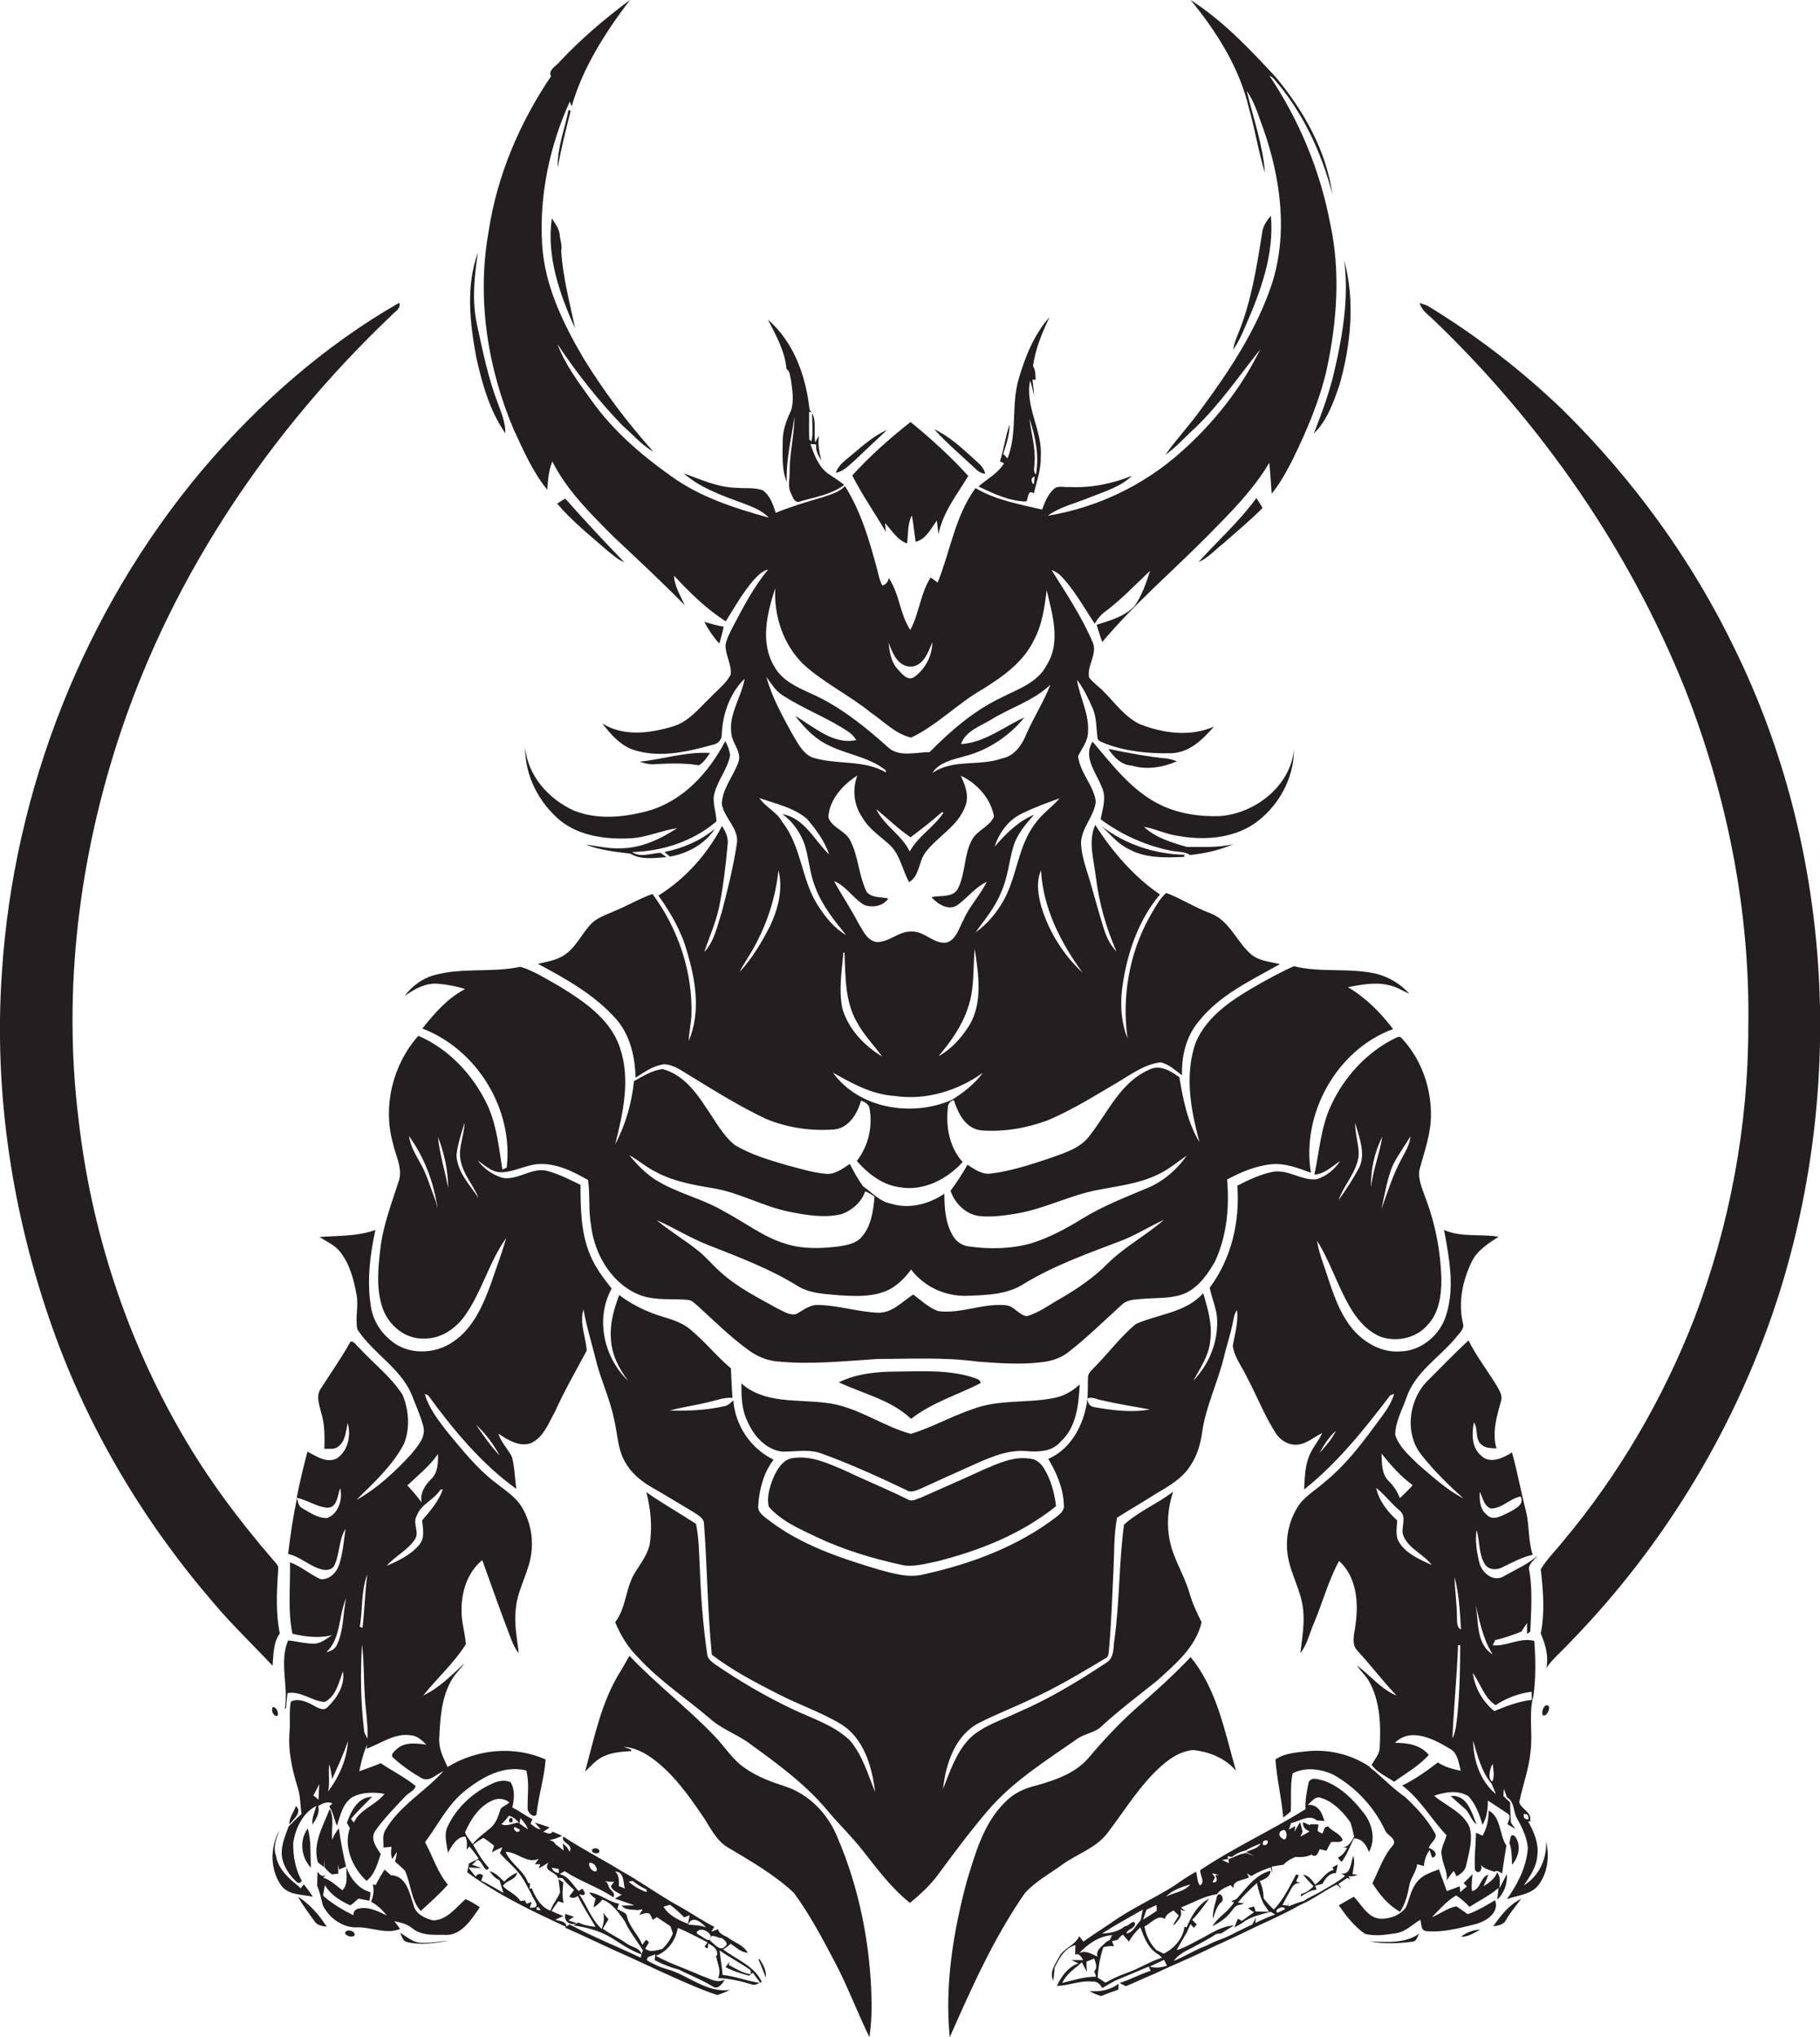 <?xml version="1.0" encoding="utf-8"?>
<!-- Generator: Adobe Illustrator 19.2.0, SVG Export Plug-In . SVG Version: 6.00 Build 0)  -->
<svg version="1.1" id="Layer_1" xmlns="http://www.w3.org/2000/svg" xmlns:xlink="http://www.w3.org/1999/xlink" x="0px" y="0px"
	 viewBox="0 0 677.8 758.4" enable-background="new 0 0 677.8 758.4" xml:space="preserve">
<g>
	<path fill="#231F20" d="M203.8,182.3c0.3-3.6,0.5-7.2,1.9-10.5c5.5,10.9,14.4,19.6,22.9,28.1c8.9,8.4,17.9,16.7,26.4,25.4
		c-1.6-3.6-3.8-7-4-11c5.9,6.3,12,12.4,19.3,17c3.3-5.3,6.4-10.8,10.5-15.5c1.5-1.6,3.1-3.3,5.3-3.8c-5.5,6.6-9.4,14.2-13.4,21.8
		c-1,2-2.1,4-2.5,6.3c-0.1,3.8,2.4,7.3,1.9,11.1c-1.8,3.4-5,5.7-7.5,8.4c-4.3,4.1-8.2,9.2-14.2,10.9c-8.4,2.5-18.3,3.8-26.1-1.2
		c3.3,4.3,7.2,8.8,12.8,10.2c9.4,2.6,19.1,0.3,28.2-2.2c2-0.3,3.6-1.9,3.5-3.9c0.3-7.5,3-15.4,8.5-20.7c-1.2,7-6.1,13.3-4.9,20.6
		c0.4,3.5,3.7,6.4,2.7,10.1c-1.8,5.4-6,9.9-6.3,15.8c0.8,5.4,6.6,9.2,5.6,15c-1.3,8.5-3.4,17-5.6,25.4c-1.7,5.1-2.7,10.8-6.5,14.8
		c1.9-5.7,4.4-11.2,5.6-17.1c1.5-7.6,2.4-15.3,3.1-23c0.3-2.5-0.8-4.8-2.1-6.8c-5.5,10.5-13.6,19.6-23.7,25.9
		c4.6,6.4,8.6,13.3,10.7,21c3.2,10.6,5.1,22.6,0.6,33.1c0.1-3.1,0.8-6.1,1-9.2c0.6-16.3-4.9-32.5-14.5-45.5
		c-5.1,1.8-9.7,4.6-14.7,6.6c-2.9,1.3-6.1,2.3-8.3,4.7c-3.3,3.5-5.3,8.1-9.2,11c-3,2.3-6.9,2.9-10.5,3.7
		c10.5,5.6,21.1,11.5,29.1,20.5c5.3,6,7.1,14.1,7.3,21.9c3.3-2.1,6.6-4.5,10.6-5c3.7,0.1,6.8,2.6,9.9,4.4c9.1,5.6,18.3,11.3,28,15.9
		c7.9,3.3,16.6,4.6,25.1,4c5.7-0.3,9-5.9,10.4-10.8c1.3,0.6,2.8,1.2,3.1,2.8c1.3,6.9-0.4,14.1-4.7,19.7c4.2,4.8,9.6,9,16.1,9.8
		c8.8,1.5,17.5-3,23.3-9.4c-4.9-5.5-6.3-13-5.5-20.2c0-1.5,0.8-2.4,2.2-2.9c1.6,4.9,4.3,10.6,10.1,11.3c8.4,0.7,16.9-0.8,24.8-3.7
		c9.3-3.9,17.8-9.3,26.5-14.4c4.9-2.9,9.8-6.6,15.7-7.2c3.1,0.7,5.4,3,7.9,4.8c-0.2-7.1,1.5-14.4,6.1-19.9
		c7.8-10,19.6-15.4,30.4-21.5c-4-0.9-8.5-1.2-11.5-4.3c-4.9-4.7-7.6-12-14.4-14.6c-5.7-2.1-10.9-5.5-16.5-7.6
		c-2.7,2.5-4.4,5.9-6.2,9c-7.6,13.6-10.3,29.7-8.2,45.1c-2.7-6.7-2.8-14.2-1.6-21.2c1.9-11.6,6-23.2,13.7-32.3
		c-9.8-6.7-17.7-15.9-24.1-25.9c-2.8,6.2-0.5,12.9,0.2,19.3c1.2,9.6,3.8,19,7.7,27.8c-2.4-2.4-3.8-5.5-4.8-8.7
		c-1.8-5.8-3.4-11.7-5.1-17.6c-1.4-4.8-3.3-9.5-3.3-14.5c0.4-5.5,4.9-9.6,5.5-15c-0.8-6.1-5.9-10.7-6.6-16.9c1.4-2.9,3.7-5.6,3.7-9
		c0.5-6.8-3.1-12.8-4.1-19.4c2.5,3.2,4.2,6.9,5.8,10.5c1.6,3.6,1.3,7.7,1.9,11.5c0.5,1,1.8,1.2,2.8,1.7c7.8,3,16.4,3.8,24.8,3.6
		c6.7-0.3,11.6-5.2,15.7-9.9c-8.9,3.9-19.1,2.5-27.8-1c-5.4-2.7-9-7.7-13.1-11.9c-1.8-1.9-4-3.3-5.6-5.4c-0.9-4.5,3.3-8.8,1.3-13.2
		c-4.1-9.5-9.8-18.1-15.3-26.8c1.3,0.5,2.6,1.2,3.6,2.3c5,5.2,8.5,11.7,12.5,17.7c1-1.8,2.3-3.4,4-4.6c6-4.5,11.1-9.9,16.6-15.1
		c-1.4,4.5-3,9.1-5.7,13c-3.6,4-9.2,5.5-14.2,7.1c0.7,2.1,1.3,4.3,2.1,6.4c12.1-14.4,26.5-26.6,39.7-40c8.2-8.3,16.5-16.6,22.5-26.7
		c0.4,3.8,0.6,7.6,0.9,11.5c3.1-3.8,5.5-8.2,7.7-12.5c5.3-10.8,10.1-22,12.8-33.8c3.8-17.7,5.2-36.3,1.3-54.2
		c-3.7-19.7-11.5-38.5-22.7-55.2l1.4,0.9c10.9,12.3,18,27.5,22.1,43.3c-2.3-16.3-10.7-31.1-21.1-43.6C465.3,18.1,455.4,7.7,443.4,0
		c9.7,11.8,18.2,25.2,21.7,40.2c2.3,7.9,3.5,16.2,6,24.1c-0.8-10.4-4.4-20.4-6.8-30.5c3,4.3,4.4,9.4,6.2,14.2
		c6.5,18.5,9.3,39.3,3,58.2c-5.7,16.8-15.6,31.8-26.1,46c-4.2,5.9-9.2,11.2-13.4,17.1c4.2-2.9,7.5-6.8,11.3-10.2
		c9.1-8.8,16.2-19.2,24-29c-7.1,14.6-17.5,27.6-29.6,38.3c-13.8,12.3-31.2,20.6-49.5,23.6c4.8-3.5,10.7-4.7,16.1-7
		c5.3-2.1,11.1-3.8,15.3-7.9c-7.4,3-15.3,4.6-23.3,4.2c-2,0.2-4.3-0.7-5.9,0.8c-2.2,2-3.3,4.9-4.3,7.6c-8.4-2-17.3-3.5-24.8-8
		c-7.6,10.4-9.4,23.5-14.1,35.2c-0.9-0.7-1.7-1.3-2.6-1.9c-3.9,6-4.2,13.3-7.6,19.5c-3.9-5.9-4-13.4-8-19.3
		c-0.3,1.5-1.1,2.4-2.4,2.8c-1.2-2.2-1.5-4.6-2.2-7c-2.8-10.4-5.9-20.8-11.7-30c-2.3,2.3-5.4,3.1-8.3,4.1
		c-5.9,1.7-11.8,3.5-17.5,5.8c-1-3-2.1-6.5-4.9-8.4c-3.1-1.1-6.4-0.6-9.6-0.9c-7-0.1-13.4-3.1-19.8-5.4c5.9,5.2,13.5,8,20.9,10.7
		c3.8,1.5,7.9,2.7,10.8,5.8c-12.7-3.5-25.5-7.6-36.3-15.4c-11.2-7.9-21.7-17-29.7-28.2c-4.7-6.6-9.8-13.2-12.7-21
		c7.2,10.8,15.3,21.1,24.3,30.4c3.8,3.2,7,7.2,11.4,9.6c-9.7-10.8-18.5-22.5-26.1-34.9c-7.6-13-14.4-27-15.3-42.3
		c-1.1-18.2,2.8-36.6,10.3-53.1c0.2,0.5,0.5,1.4,0.7,1.8c4.2-14.6,12.6-27.6,21.7-39.6c-9.3,6.9-18.1,14.4-26,22.8
		c-1.2,1.7-4.6,3.1-3.4,5.6C193.4,45.9,185.1,65.5,182,86c-4.5,24.9-0.5,50.9,9.4,74.1C195,167.8,198.4,175.7,203.8,182.3z
		 M286.8,344.7c-3.1,6.1-6.7,12.1-11.4,17.2c1.2-2.5,2.9-4.9,4.3-7.3c5.5-9.3,9.1-19.8,10.2-30.6
		C291.7,330.9,289.8,338.3,286.8,344.7z M304.5,336.9c-6.1-9.5-6-21.8-13.1-30.8c-2-3.8-6.2-5.5-8.6-9c6,2.1,12.7,3.5,17.7,7.7
		c3.4,4,6.6,8.3,8.3,13.3c-5.5-5.2-9.2-13.6-17.4-15c3.9,2.8,6.7,6.9,8.3,11.4c1.6,5.3,1.9,10.9,4,16c2.5,6.6,7,12.2,11.4,17.6
		C310.6,345.5,307.3,341.3,304.5,336.9z M305.6,275.8c7.5,4.9,17.1,5.3,24.2,10.9c0.1,0.2,0.2,0.7,0.2,0.9c-8.4-5-18.8-2.7-27.7-5.7
		c-3.8-1.8-5.5-5.9-7.6-9.3c-3.6-6.6-7.3-13.3-9.3-20.6c1.8,2.4,3.4,5.2,6,6.8c7.8,5.1,16.6,8.3,24.4,13.5c1.2,0.8,2.3,1.9,3.1,3.2
		c-8.6,1.9-15.8-5-22.8-9C298.9,270,301.9,273.4,305.6,275.8z M357.9,277c1.7-4.9,7.1-6.6,11.2-9.1c7.3-4.5,15.8-7,22.1-13
		c-2.5,6.3-6.1,12-8.9,18.2c-1.6,4.1-4.4,8.3-9,9.2c-8.5,3.1-18.4,0.1-26.1,5.5c2.5-4,7.6-5,11.8-6.2c8.8-2.2,16.8-7.5,22.5-14.5
		C373.7,270.6,366.7,276.5,357.9,277z M356.9,336.7c3.6-2.7,6.4-6.5,10.6-8.4c-2.5,5-6.5,9.1-8.7,14.2c-1.7,3-2.6,7.3-6.3,8.4
		c-4.8,0.7-8.2-4.4-13.1-4.1c-4.7-0.2-8.2,4-12.9,3.9c-3.6-0.5-5.1-4.3-6.8-7c-2.8-5.4-6.2-10.4-9.1-15.7c4.5,1.8,7,6.3,11.1,8.8
		c3,1.3,7.2,0.6,9.1-2.3c-2.7-0.7-6.3-0.1-8.1-2.6c-2.9-6-3-13-6-18.9c-1.8-3.8-6.8-4.7-8.2-8.7c0.3-6.6,5.4-12.2,10.8-15.6
		c-2,5.2-1.3,11.2,1.9,15.7c2.4,4.2,6.5,6.8,10,10c4.1,3.7,4.8,9.5,7.4,14c3.9-2.4,3.5-7.6,6-11c4.6-6.1,12.2-9.8,14.9-17.3
		c1.5-3.8,0-7.8-1.7-11.3c6.1,2.8,11.2,8.5,12.4,15.2c-1.7,3.8-6.2,5-8.2,8.6c-3,5.5-2.4,12.3-5.1,17.9c-1.7,3.9-6.7,2.7-10,3.5
		C349.2,336.6,353.5,339.4,356.9,336.7z M363,353.2c1.4,9.4,3.1,19.9-2,28.5c-2.9,4.6-6.7,8.9-11.5,11.5c4.6-5.4,8.8-11.3,11-18.1
		C363,368,362.3,360.5,363,353.2z M328.5,393.3c-6.7-4-12.6-10.3-14.8-17.9c-1.4-6.9-0.2-13.9,0.4-20.8c0.1,0,0.3,0,0.4,0
		c0.4,8.7,0.1,17.9,4.5,25.7C321.5,385.1,325.4,389,328.5,393.3z M350.7,302.4l0.7,0.1c-3.5,5.4-9.5,8.8-12.6,14.5
		c-3-6.2-9.5-9.6-12.5-15.8c4.3,3.5,8.2,7.4,12.8,10.5C343,308.8,347,305.7,350.7,302.4z M354.4,409.5c-14.8,6.4-34.5,3.3-44.2-10.2
		c7.2,4.1,14.6,8.2,23.1,8.7c11.5,1.7,23.3-1.9,32.7-8.6C363,403.5,358.8,406.8,354.4,409.5z M403.2,362.1
		c-7.2-6.6-12.6-15.3-15.4-24.6c-1.2-4.4-2-9.2-0.1-13.5C388.4,337.9,395,351,403.2,362.1z M385.5,306.6
		c-6.5,8.5-6.7,19.8-11.9,28.9c-2.6,4.5-6,8.6-10.3,11.6c3.4-4.7,7.2-9.2,9.4-14.6c2.6-5.5,3-11.6,4.7-17.4
		c1.4-4.6,4.6-8.3,7.7-11.8c-6,2.5-10.5,7.1-14.7,11.9c1.7-5.1,5-9.8,9.9-12.2c4.6-2.3,9.5-4.1,14.3-5.8
		C391.8,300.5,388,303,385.5,306.6z M339.4,248.2c4.6-0.5,6.3-5.4,7.8-9.1c0,5.1-2.7,10.1-6.8,13c-2.5,1.5-4.5-1.3-6.1-3
		c-2.5-2.7-3-6.4-3.4-9.9C332.4,243.1,334.3,248.2,339.4,248.2z M299.1,247.2c7.6,7,17.1,11.5,25.1,18c4.9,3.3,9.2,8,15.1,9.4
		c9.7-4.6,17.3-12.7,26.6-18c7.4-4.6,15-9.9,19-18c3.2-5.8,4.1-12.4,4.9-18.9c2.1,9,5.4,19.4,0,27.9c-3.5,6.8-11.2,9.1-17.5,12.4
		c-9.9,4.8-18.4,12.2-26.1,20c-5.2,0-11.7,2.1-15.8-2.1c-8.5-7.6-17.6-14.9-28.1-19.6c-5.3-2.4-11.1-4.9-14-10.3
		c-5.3-8.9-2.6-19.8,0.4-29C288.2,229.4,291.7,239.9,299.1,247.2z"/>
	<path fill="#231F20" d="M473.3,80.3c-1.6,1.9-3.1,4.1-3.3,6.7c-2,12.5-4,25.2-8.8,37c-0.8,2-1.7,4-1.9,6.2c1.8-2.7,3.2-5.6,4.4-8.5
		C469.4,108.7,474.6,94.8,473.3,80.3z"/>
	<path fill="#231F20" d="M214.2,122.3c-2-9.6-4.6-19.1-5.2-28.9c0.4-1.8-0.2-3.5-0.5-5.3c0-2.6-1.6-4.7-3-6.8
		C203.5,95.5,208.4,109.5,214.2,122.3z"/>
	<path fill="#231F20" d="M188.2,161.3c0.1-3.9-1.5-7.6-2.8-11.2c-3.6-9.4-5.6-19.2-7.7-29c-2-8.9-1.1-18.1,0.3-27.1
		c-4.6,12.6-3,26.3-0.6,39.2C179.6,143,182.4,153,188.2,161.3z"/>
	<path fill="#231F20" d="M497.4,136.1c-1.8,8.7-4.9,17.1-8.1,25.3c5-4.9,7.4-11.8,9.6-18.3c4.2-14.9,5.8-31.1,1.7-46.2
		C502.3,110,500.3,123.3,497.4,136.1z"/>
	<path fill="#231F20" d="M104.2,608.1c-1.6-7.9-1.1-16-0.6-23.9c0.3-1.5-1.1-2.5-1.9-3.5C89,566,77.4,550.5,67.7,533.7
		C47,498,34,458,29.3,417.1c-6.1-48.7,0.2-98.6,15.8-145c19.8-58.9,55.7-111.9,100.6-154.6c1.2-1.4,3.7-2.5,3-4.8
		c-28,16-52.6,37.8-73.5,62.4C31.3,227.4,5.1,294,0.7,362.1c-3.1,44.9,3.9,90.3,19,132.7c13.3,37.4,34,72,59.9,102
		c6.9,8.2,14.6,15.5,21.9,23.3C101.9,616,101.7,611.5,104.2,608.1z"/>
	<path fill="#231F20" d="M646.3,242.1c-16-33.4-38.1-63.7-64.4-89.6c-15.3-14.7-32.2-27.7-50.3-38.7c-0.7-0.3-2.2-0.8-2.9-1
		c0.7,2.7,3.1,4.3,5,6.1c40.5,38.8,73.2,85.9,94,138c15.6,39.8,24.1,82.5,23.4,125.3c0,37-6.9,74-20.1,108.6
		c-11.7,30.1-28.2,58.3-48.9,83c-2.8,3.5-6,6.6-8.3,10.4c0.9,7.9,1.6,16,0,23.9c1.7,4,3,8.3,2.1,12.8c2.5-3.6,5.9-6.3,8.8-9.5
		c35.8-36.7,62.8-81.8,78.2-130.8C687.1,402.8,682.2,315.6,646.3,242.1z"/>
	<path fill="#231F20" d="M364.4,181.1c5.6,2.7,11.5,5.5,17.8,5.6c0.8-1,0.5-4.8,2.8-3c1.1-4.5,2.7-8.9,2.6-13.6
		c0.7-9.8-5.9-18.5-4-28.4c0.7,1.8,1,3.6,1.5,5.5c-0.1-2-0.4-3.9-0.6-5.9l1.2,0.1c-0.1-1.7,0-3.6-1-5.1c0.9-6.4,3.4-12.5,6.2-18.3
		c-5.8,6.5-9.1,14.8-11.5,23c-2.9,9.7-0.4,20.2-4.2,29.7c-0.5-0.6-1-1.2-1.6-1.7c1.2-3.6,2.4-7.2,2.4-11c-1.6,4.5-2.1,9.2-3.6,13.7
		c0.4,0.2,1.1,0.6,1.5,0.8C371.6,176.3,367.6,178.3,364.4,181.1z M385.1,180.1l-0.5,0c-0.7-1.4-0.5-2.3,0.7-2.7
		C385.2,178.1,385.1,179.5,385.1,180.1z M385.8,176.7c-1.2-1.3-0.5-3-0.5-4.6c0.4-5.5-1.3-10.8-1.9-16.2
		C385.6,162.5,387.1,169.7,385.8,176.7z"/>
	<path fill="#231F20" d="M294.6,141.6c0.5,3.6,1.1,7.4,0.1,11c-1.7,3.6-3.2,7.4-3.2,11.5c0,5.1-0.5,10.5,1.5,15.3
		c-0.3-8.2,1.7-16.2,2.9-24.3c-0.1,6.7-1.8,13.4-1.8,20.1c0.1,2.8-0.9,5.9,0.5,8.5c0.7,1.5,1.4,3.9,3.6,2.9
		c5.5-1.6,11.5-2.5,16.2-6.1c-1.9-1.5-3.9-2.8-5.9-4.1c-3.7-2.6-5.2-7-6.7-11.1c0.5,0,1.6,0.1,2.2,0.2c-0.4,2.2,0.8,4.1,1.9,5.9
		c-0.8-3-1.4-6.1-0.9-9.2c-0.5,0.8-0.9,1.6-1.4,2.5c-0.6-3.4,0.5-7.7-1.1-10.9c-0.2,3.5,0.5,7.1-0.3,10.5c-0.2-0.2-0.6-0.5-0.8-0.6
		c-0.2-3.5,0-6.9-0.1-10.4l0.9,0.2c-0.2-0.3-0.4-0.6-0.7-0.9c-1.3-12.4-5.8-25.2-15.5-33.6c3,5.8,6.3,11.7,6.9,18.3
		C294.3,138.3,294.2,140.1,294.6,141.6z"/>
	<path fill="#231F20" d="M302.5,153.4l-0.2,0c0.1,0.1,0.1,0.2,0.2,0.3C302.5,153.6,302.5,153.5,302.5,153.4z"/>
	<path fill="#231F20" d="M317.4,177c3.7,7.3,8.4,14,12.5,21c-0.1-0.8-0.2-2.4-0.3-3.3c2.5,2.7,4.5,6.3,8.2,7.6
		c0.5-3.5,0.1-7.2,1.8-10.4c0.6,3.2,0.9,6.5,1.4,9.8c4-1,5.6-4.9,7.9-7.9c0.2,1.7,0.4,3.4,0.6,5.1c1.6-8.1,6.9-14.8,11.1-21.7
		c-6.6-7.3-13.9-13.9-21.5-20.1C331.5,163.1,324,169.7,317.4,177z"/>
	<path fill="#231F20" d="M330.4,160c-4.9,2.2-9,5.8-13,9.2c-2.3,2-5.1,3.7-6.1,6.8c2.9-0.5,5-2.9,7.1-4.7
		C322.4,167.5,326.4,163.8,330.4,160z"/>
	<path fill="#231F20" d="M363.6,174.8c0.9,0.9,2,1.4,3.3,1.6c-0.5-2.8-3-4.3-4.8-6.1c-4.3-3.9-8.8-8-14.2-10.5
		C352.8,165.2,358.3,169.8,363.6,174.8z"/>
	<path fill="#231F20" d="M232.5,209.3c-7.5-7.7-14.8-15.6-22-23.7c-1,0.6-2,1.2-3,1.9c5.5,6.5,12.2,11.8,18.6,17.4
		C228.1,206.5,230,208.3,232.5,209.3z"/>
	<path fill="#231F20" d="M467.9,185.4c-6.3,8.7-14.4,15.9-21.6,23.9c3.6-1.6,6.2-4.6,9.3-7c4.9-4.4,10-8.5,14.6-13.2
		C469.5,187.8,468.6,186.6,467.9,185.4z"/>
	<path fill="#231F20" d="M269.5,233.3c-2.5-0.4-4.8-1.1-7.2-1.8c1.5,2.9,3.4,5.7,5.6,8.1C268.5,237.5,269.1,235.4,269.5,233.3z"/>
	<path fill="#231F20" d="M195.6,278.1c-0.2,10.6,5.1,20.8,13.2,27.5c7.1,5.6,16.7,6.9,25.5,6.5c6.2-0.2,11.9-2.9,17.9-3.8
		c-6.3,4.1-13.3,7.4-20.9,7.5c-4.5,0.2-8.8-0.8-13.2-1.4c5.3,2.1,11,2.7,16.7,3.4c3.8,2.4,9.1,1.6,13.4,1.3
		c-0.7-0.5-1.4-1.1-2.2-1.6c-3.5,0.1-7.5,1.9-10.6-0.3c11.4-0.3,22.7-4,31.4-11.4c0-3.5-1.7-7.1-0.7-10.6c1.3-4.9,4.9-9,5.8-14
		c-0.2-1.9-0.9-3.7-1.8-5.3c-6.1,11.7-15.8,22.4-28.9,26c-8.9,2.4-18.8,3.4-27.6-0.2C204.2,297.4,196.4,288.6,195.6,278.1z"/>
	<path fill="#231F20" d="M466.9,306.8c9-6.2,15-16.8,15-27.8c-1.3,13.6-14.4,23.8-27.5,24.8c-7.7,0.3-15.6-0.9-22.5-4.3
		c-10.5-5.2-17.6-14.7-25-23.4c-3.7,5.8,1.4,11.6,3.4,16.9c1.9,3.9,0.3,8.1-0.4,12c7.8,5.8,16.8,9.8,26.2,11.7
		c2.4,0.5,5,0.2,7.1,1.6c5.6-0.6,11.1-1.8,16.2-4.1c-5.7,1.5-11.6,1-17.3,1.1c-5.7-1.6-11.7-3.4-16.1-7.5c4.2,0.7,8.1,2.7,12.3,3.3
		C447.9,312.9,458.5,312.3,466.9,306.8z"/>
	<path fill="#231F20" d="M420.2,316c6.3,3.6,13.8,3.3,20.8,3l0.1-0.8c-11-0.2-22.2-3.9-30.9-10.7C413.4,310.5,416.2,314.1,420.2,316
		z"/>
	<path fill="#231F20" d="M266.3,308.5c-5.4,4.5-12.1,7.3-18.9,8.7c0.7,0.5,1.4,1.1,2.1,1.7C256.2,317.7,262.5,314.2,266.3,308.5z"/>
	<polygon fill="#231F20" points="110.9,557.6 110.9,557.6 110.9,557.6 	"/>
	<path fill="#231F20" d="M567.5,701.9c2.2-3.3,4.7-6.8,5-10.9c0.7-4.6-1.2-9-3.4-12.9c0.6-0.1,1.9-0.2,2.6-0.2l-1.9,0
		c0.9-3.3-3.4-4.4-4-7c1.3-6.3,3.6-12.4,4.2-18.8c0.9-7-0.8-14.1,1.1-20.9c0.9-6.7,0.8-13.6,0.3-20.3c-5.2-1.5-10.2,2.1-15.5,1.6
		c0.2-0.5,0.7-1.4,0.9-1.9c3.3-0.8,6.6-1.9,9.8-3.2c0.7-1.1,1.4-2.2,2.1-3.2c0,1,0,3.1,0,4.1c0.3-0.2,0.9-0.7,1.2-0.9
		c0.3-7.4,0.9-15-0.3-22.4c-0.9-2.6,1.7-4,3-5.8c-3.7,3.2-8.2,5.1-12.4,7.5c-3.8,2.5-8.2-1-9.2-4.7c-1-4-1.7-8.2-1.1-12.4
		c1.3,4.2,0.7,9,3.1,12.7c1.3,2.1,4.1,2.3,6.2,1.3c3.8-1.8,7.5-3.9,11.6-4.8c-1.7-5.1-1.2-10.6-2.4-15.8c-1.9-7.4-3.3-15-5.3-22.3
		c-3.3,2.1-8.3,4.5-11.6,1.1c-3.5-3-3.4-8.1-2.6-12.3c1.7,2.4,0.3,6.1,2.7,8.2c1.5,1.5,3.7,1.4,5.7,1.5c-1.7-5.8,0.1-11.9,1.7-17.6
		c0.7-2-0.6-3.9-1.5-5.6c-3.5-5.7-7.6-11-10.6-17c-5.1,4.7-9.9,9.7-14.8,14.6c-7.5,7-9.3,20.2-2.5,28.3c4.6,5.8,9.9,11,15.4,15.9
		c-6.3-3.2-11.5-8.1-16.8-12.6c-3.3-3.3-7.2-6.5-8.6-11.1c0.1-4.9,2.6-9.3,4.2-13.8c3.2-9.5,12.2-14.9,18.3-22.2
		c1.2-1.7,3.5-3.3,2.7-5.6c-1.8-7.7-0.1-15.8,3.3-22.8c2.1-4.3,6.2-6.8,10-9.3c-6.8-1.1-13.9,0.3-20.3-2.5c1.9,10.3,4,21.1,0.9,31.3
		c-2.1,7.6-9.3,13.8-17.3,13.9c-6.6,0.5-12.9-3-17.2-7.8c-5.2-5.9-7.7-13.7-10.1-21c-1.3-4.1-3-8.1-3.6-12.4
		c5.2,8.3,7.9,17.8,13.1,26.1c2.7,4.2,6.2,8,11,9.8c5.9,1.8,12.9,0.3,17-4.5c4.4-4.5,5.2-11.2,5.2-17.2c-0.3-10.4-2.3-20.8-6.1-30.6
		c-1.2-3.5-3-7.3-1.8-11c1.7-6.1,3.8-12.1,4-18.5c0.3-10.7-3.5-21.7-10.9-29.5c-0.9-1.3-2.5,0.2-3.6,0.6c-9.9,5.2-17.8,14-22.5,24
		c-4,8.2-4.5,17.4-6.4,26.2c3.9-0.3,6.6-3.1,9.6-5.1c-2,3.1-5.1,5.7-8.8,6.8c-5.5,0.6-10.5-3.7-16.1-2.8c-4.7,0.9-9.1,3-13.4,5.2
		c1,13.4-2.2,27.2-10.3,38c0.9,4.3,2.9,8.4,2.8,12.8c0.1,8.1-3.3,16-8.9,21.8c2.6-4.7,5.8-9.3,6.3-14.8c0.9-6.1-0.9-12-2.6-17.8
		c-6.4,7.3-16.8,7.8-25.1,11.5c-5.8,4.8-10.3,11-15.6,16.3c-0.9,1-2.1,1.9-2.2,3.4c-0.2,3.8,0.2,7.7-0.8,11.5
		c-1.7,7.9-6.3,15.7-14,19c3.1,5.2,5.6,11,5.8,17.1c0.3,1.9-1.1,3.2-2.5,4.3c-14.4,11.1-31.7,17.6-49.3,21.5
		c-5.8,1.6-11.6-0.2-17.2-1.7c-14.3-4.3-28.8-9.1-40.8-18.3c-1.8-1.4-4.5-3-4-5.8c0.4-5.9,2-12,5.7-16.8c-8.5-4.1-14.3-12.7-15-22.1
		c-1,1-2,2-3.4,2.2c-6.6,1.5-13.5,1.8-20.3,1.6c4.9-1.3,9.9-2,14.8-3.2c2.8-0.6,5.6-1.8,8.6-1.5c-0.3-3.7-0.4-7.3-0.6-11
		c-5.5-4.6-9.9-10.3-15.4-14.7c-3.7-3-8.4-3.9-12.7-5.4c-4.8-1.7-9.4-4.1-13.5-7.2c-1.9,5.1-3.5,10.5-3.1,16
		c0.2,5.9,2.9,11.3,6.4,15.9c-9-8.5-12.3-23.2-6.1-34.3c-3.1-3.9-6.2-8-8.1-12.7c-3.4-8.2-3.5-17.2-3.5-25.9
		c-3.9-1.9-7.8-3.9-12-5.1c-5.9-1.8-11.1,3.5-17,2.5c-3.7-1.1-7-3.4-9.3-6.5c2.6,1.8,5,4.2,8.3,4.4c4.8,0.1,9.1-2.5,13.8-3
		c6.8-0.6,13.3,2.6,19,5.9c0.8,5.5,0.1,11.2,1.1,16.8c1.3,11.2,8.1,22.5,19,26.3c5.5,1.8,11.3,1,17,1.5c1.6,0.1,2.7,1.4,3.8,2.3
		c6.1,5.6,12,11.4,18.7,16.3c3.1,2.3,6.7,3.9,10.5,4.3c12.7,1.3,25.4-0.1,38-0.9c12.3,0,24.7-0.7,37,1c8,0.6,16,1.2,24,0.2
		c3.6-0.4,7.2-1.6,10-3.9c6.9-5.4,13.1-11.5,19.6-17.4c2.2-2.2,5.5-2,8.3-2.3c5.1-0.4,10.5,0,15.3-2c5.1-2.3,8.5-7.2,11.2-11.9
		c4.4-9.5,5.4-20.2,4.5-30.5c5.2-2.8,10.9-5.2,16.8-5.7c5-0.4,9.8,1.5,14.4,3.2c-3.6-22,9.6-45.8,30.6-53.5
		c-4.6-6.1-10.2-11.7-16.8-15.6c4.9-0.9,10-2,15-0.8c2.8,0.5,5.3,2.1,7.9,3.3c-3.3-3.7-7.6-6.3-12.4-7.5
		c-10.1-2.3-20.6-0.3-30.6-2.8c-4.4,1.9-8.5,4.2-12.7,6.5c-9.4,5.4-19.7,11.6-24,22.2c-4.1,12-1.7,24.9,1.5,36.8
		c-4.4-7.3-6.1-15.9-7.5-24.2c-3.2-2.3-7.3-4.9-11.4-2.7c-10.4,4.6-15.1,15.6-21.7,24.1c-3.5,5.1-9.7,6.8-15.2,8.8
		c-7.2,2.4-14.5,4.8-22,5.7c-3.3,0.4-6.1-1.7-8.6-3.3c-1.9,3.4-4,6.6-6.3,9.7c1.6,4.7,5.7,8.8,10.7,9.4c4.8,0.5,9.6-0.2,14.3-1
		c10.3-1.8,19.6-6.8,29.8-8.7c7.5-1.5,15.3-2.3,22.3-5.7c4-1.8,7.3-4.7,10.9-7.1c-3.8,5.3-8.9,9.8-15,12.2
		c-8.1,3.4-16.3,6.6-23.8,11.2c-6,3.7-12.3,7.1-19,9.2c-7.6,2.2-15.7,2.3-23.5,1.2c-2.4-0.3-4.6-1.8-5.8-3.9
		c-2.8-4.7-3.2-10.4-3.2-15.7c-5.8,3.9-13.1,5.8-19.9,3.7c-4.2-0.8-7.1-4.2-10.4-6.5c-1.9-2.6-3.5-5.5-4.9-8.3
		c-2.6,1.7-5.4,3.9-8.6,3.7c-5.2-0.4-10.1-2-15.1-3.3c-6.5-1.9-13.2-3.9-19.1-7.4c-4.5-3.6-7.2-8.9-10.5-13.6
		c-4-6.2-8.9-12.7-16.4-14.7c-3.9,0.4-7.3,2.6-10.7,4.5c-0.8,8.2-3.2,16.3-7,23.6c2.9-11.7,5.8-24.2,1.8-36
		c-3.6-10.9-13.7-17.5-23-23.2c-4.6-2.5-9.1-5.5-14.1-7c-10.5,2.3-21.6,0.2-32,3.1c-4.5,1.2-8.4,4.1-11.1,7.8
		c3.6-2.6,7.7-4.9,12.2-4.6c3.5,0.3,6.9,0.9,10.3,2c-6.5,3.4-11.4,9-15.9,14.7c20.4,7.8,34,30.1,31.4,51.8c-0.4,0.2-1.2,0.5-1.6,0.7
		c-1.3-8.1-2.1-16.5-5.6-24.1c-5.3-11.1-14.3-20.8-25.7-25.7c-9.5,10.7-13.3,26.1-9.5,39.9c1,4.8,3.9,9.6,2.1,14.5
		c-2.6,8.1-5.7,16.1-6.7,24.5c-0.9,7.4-1.7,15.3,0.8,22.5c2.2,6.4,8.5,11.7,15.6,11.3c6.3,0.1,11.9-3.9,15.3-8.9
		c6.2-8.9,8.8-19.7,15.1-28.5c-1.6,5.8-3.8,11.4-5.7,17.1c-3,8.1-6.7,16.7-14.2,21.6c-6.8,4.7-17,4.9-23.3-0.8
		c-3.9-3.2-6.5-7.7-7.2-12.6c-1.5-9.4-0.3-19.1,1.7-28.3c-6.7,2.4-13.8,2.1-20.8,2.6c2.7,1.8,5.8,3,7.8,5.7c3.5,4.5,5,10.3,6,15.9
		c0.8,4.2-0.6,8.6,0.3,12.8c5.7,8.8,15.8,14.2,20.1,24c1.5,3.9,3.3,7.8,4.4,11.9c1.2,4.2-2.1,7.6-4.5,10.6c-6,6.5-12.6,12.7-20.4,17
		c6.5-6.4,13.4-12.7,17.7-20.8c2.4-5.8,1.9-12.7-0.5-18.4c-4.4-6.8-10.9-11.7-16.3-17.6c-1-0.7-1.7-2.5-3.1-2.1
		c-3.3,6-7.3,11.6-11,17.4c-2,2.9-0.5,6.3,0.2,9.3c1.3,4.3,1.2,8.8,1.1,13.2c1.8-0.2,3.9,0.4,5.3-1c2.6-2,2.7-5.6,3.4-8.6
		c1.3,4.6,0.1,10.3-4,13.1c-3.8,2-7.7-0.8-11-2.5c-1.5,5.7-2.9,11.4-4,17.2c4,0.8,7.4,3.4,11.5,3.7c3.7-0.1,3.7-4.8,4.7-7.3
		c1,4.1-0.6,9.5-4.8,11.1c-3.4,0.2-6.5-2-9.3-3.6c-1.5-0.7-1.6-2.5-2-3.8c-1.4,6.9-2.5,13.8-3.3,20.8c4.6,1,8.1,4.7,12.7,5.8
		c1.6,0.4,3.7,0.1,4.5-1.5c2.1-4.4,1.6-9.6,4.2-13.7c-0.7,4.6-1,9.3-2.5,13.7c-1,2.8-3.7,5.4-6.8,5.1c-4-1.8-7.3-4.8-11.4-6.3
		c0.2,8.9-0.9,17.9,0.9,26.6c4.8,1.1,10,1.8,14.8,0.5c-2.1,1.3-4.2,3.2-6.8,3.2c-3.3,0-6.4-0.9-9.6-1.2c-3.4,8,0.2,16.9-1.2,25.3
		l0.4,0c0.2-1.9,0.3-3.8,0.6-5.7c5-0.9,9,3,13.8,3.3c4.2-2,5.3-7.3,6.8-11.4c0.9,5-2.1,9.8-5.6,13.2c-1.6,1.9-4,0.2-5.7-0.7
		c-2.4-1.3-5.6-2.6-8.1-1.2c-0.7,3.8-0.1,7.8-0.5,11.7c-0.5,6.8,1,13.5,3,20c1.1,3.3,1,6.8,1.5,10.1c-1.7,1.4-3.2,3.1-4.8,4.6
		c-1.2,3.3-2.7,6.7-2.6,10.3c0.3,4.3,2.8,7.9,5.9,10.7c0.7,0.2,1.2,0,1.6-0.7c-2.4-4.3-3.3-9.3-3.2-14.1c0.8-5.4,3.5-11.2,8.6-13.8
		c-0.6,2.3-1.8,4.5-1.4,6.9c1.3-2,2.8-4.3,2.1-6.9c1.6-0.9,3.5-1.9,5.3-0.9c-0.3,0.3-0.9,0.8-1.2,1.1c1.5,2.1,1.8,4.8,2.9,7.2
		c1.2-3.8,2.1-8.2,5.6-10.6c3.7-2,8.1-2,12.1-1.3c-3.2,4.2-9.2,5.7-11.4,10.7c-0.4-0.5-0.8-1-1.1-1.4c2.5-2.9,5.2-5.5,7.9-8.2
		c-5.4,0.1-7.9,5.4-9.4,9.7c0.4,0.7,0.7,1.3,1.1,2c-2.5,6.9,1.1,14.9,6.2,19.6c3.1-2.4,4.1-6.5,5.3-10c-1.6-2.4-3.9-5.4-2.2-8.4
		c3.3-4.7,7.3-8.8,11.2-12.9c1.2-1.5,3.5-2.1,4-4c-4-3.3-8.7-5.6-13-8.5c-2.6,1.1-5.3,2-8,3c0.7-3.4,1.5-6.9,3-10
		c-0.1,0.4-0.2,1.2-0.3,1.6c5.4-1.9,10.4-5.9,16.4-5c2.5,0.1,4.2,1.9,5.9,3.5c-3.7-0.5-7.9-1.1-10.9,1.5c-0.9,0.9-2.9,2.3-1.3,3.5
		c3.2,2.9,6.8,5.4,10.5,7.5c3,1.5,5.4-1.6,8-2.6c-6.9,7.7-16.5,12.9-21.7,22.1c-1.1,1.9-0.5,4.2-0.6,6.3c0.8-0.1,2.3-0.2,3-0.3
		c-0.2,1.6-0.3,3.1,0.3,4.6c0.6-0.9,1.1-1.8,1.7-2.7c-0.1,1.2-0.3,2.4-0.7,3.6c1.3,1.1,2.5,2.2,3.7,3.4c2.3,4.9,2.2,11,5.9,15
		c3.5-3.2,7-6.3,10.1-9.8c-3.9-4.6-5.6-10.5-8.5-15.8c4.8-6.4,8.3-13.8,14.6-18.9c6.4-5.2,14.5-9.9,23.1-7.8
		c1.2,4.6,0.4,9.3,0.5,13.9c-0.3,1.5,2.2,4.1,3.3,2.5c0.7-6.9,2.9-13.5,3.4-20.5c-11.7-5.2-25.6-3.9-36.5,2.8
		c-1.6-3.4-3.4-6.9-3.1-10.8c0.3-7.2,0.8-14.7,4.3-21.1c1.3-2.5,3.5-4.5,5.2-6.8c-4.8,4.4-9.5,9.3-15.5,12.1
		c5.2-6.5,11.5-12.1,15.9-19.1c-0.3-4.4-1.8-8.6-1.6-13c0-6.8,2.3-13.9,7.7-18.3c3.6,10,7.1,19.9,10.9,29.8c0.7,1.7,1.5,3.4,2.7,4.9
		c-0.6-5.5-1.8-11-1.1-16.5c0.6-7.6,5.3-14.2,5.9-21.9c0.5-5.6-0.8-11.4-3.8-16.3c-2.5-3.9-6.5-6.3-10-9.1
		c-6.7-5.2-12.1-12-17.5-18.5c-3.4-4.4-7-8.9-8.5-14.3c0.3,0.1,1,0.5,1.3,0.6c9.4,12.9,19.8,25.4,32.8,34.8c-0.6-4-0.6-8.2-1.7-12.1
		c-1.6-2.9-4-5.3-5-8.5c3.5,2.3,7.6,5,12,3.6c4.8-2.1,6.7-7.5,9.1-11.8c3.5-7.8,7.8-15.2,11.8-22.7c-0.3-5.1-2.8-10.2-1.2-15.3
		c1.3,7.1,3.5,14,5.2,21c2,6.8,4.9,13.3,6.3,20.3c1.2,5.1,1.2,10.6,3.9,15.3c2.2,4.1,5.8,7.1,9.7,9.4c5.3,3,10.4,6.2,15.7,9.3
		c1.7,1.2,4.2,2.3,4.1,4.7c1.2,16.2,1.3,32.4,2.9,48.5c7.4,5.7,16,10.2,24.4,14.5c7.7,4,16.1,6.8,23.6,11.3
		c8.6,5.2,11.7,15.9,12.8,25.3c-2.7-6.6-4.7-13.8-9.5-19.3c-6-5.7-14.1-8.1-21.4-11.6c-10.1-4.8-19.8-10.5-29.1-16.9
		c-1.1-0.9-2.3-1.8-2.5-3.3c-1.6-10.9-2.4-21.9-2.8-33c-0.3-5.3-0.3-10.5-1.4-15.7c-6.1-4-12.5-7.6-18.5-11.8
		c1.6,6,2.2,12.3,1.4,18.5c-0.5,4.1-3.1,7.4-5.2,10.8c-4,5.8-3.5,13.5-7.8,19.1c2,4.9,4.9,9.6,8.7,13.3c7.9,8.6,17.7,15,26.5,22.5
		c4.5,4.1,10.5,6,15.3,9.7c10.5,7.6,21.1,15.4,29.3,25.5c4,4.7,8.5,9,12.3,13.9c5.5,6.9,10.7,14.1,17.7,19.6c4-3.3,7.8-6.8,10.8-11
		c5.9-8,11.8-15.9,18.3-23.5c9.2-10.7,21.3-18.3,32.8-26.3c2.9-2.3,7.1-2.4,9.7-5.2c6.5-5.9,13.5-11.2,20.4-16.7
		c6.7-6.1,14.5-12.5,16.6-21.8c-1.8-3.6-3.5-7.2-4.6-11.1c-1.9-6.5-5.8-12.3-7.2-19c-1.3-6.1-0.8-12.6,1.2-18.5
		c-5.8,4.5-12.8,7.3-18.3,12.3c-1.9,14-1.6,28.3-3.5,42.3c-0.6,3.1,0.1,7.2-3.1,9.1c-10.6,7-21.5,13.6-33.2,18.6
		c-6,2.9-12.7,4.8-17.6,9.5c-5.1,5.2-7.4,12.3-10,18.9c1-9.5,4.6-20.3,13.8-24.8c6.3-3.2,12.9-5.7,19.3-8.8
		c9.5-4.3,18.4-9.7,27.3-15c1.4-0.5,1.2-2.1,1.4-3.3c0.9-10,1.2-20,1.7-30.1c0.3-6.3,0.1-12.7,1.3-19c4.7-3,9.6-5.8,14.3-8.8
		c4.9-2.9,10.1-5.8,13.1-10.7c2.5-3.7,3.7-8,4.3-12.3c1.3-9.4,5.6-18,7.9-27.2c1.1-4.7,2.7-9.3,3.6-14c0.3-1.5,0.5-3,1.5-4.3
		c0.5,4.5-0.8,8.9-1.6,13.3c0.6,4.3,3.5,7.9,5.3,11.7c3.6,6.8,6.4,14,10.5,20.5c1.7,2.9,4.9,4.9,8.3,4.6c3.5-0.3,6.2-2.9,9.2-4.3
		c-1.2,2.7-3.2,5-4.5,7.7c-1.3,2.9-1.8,6-2,9.2c-0.1,1.3-0.2,2.7-0.2,4.1c12.4-9.9,22.4-22.4,32-35c0.4-0.2,1.2-0.5,1.5-0.6
		c-1.4,4.8-4.8,8.6-7.7,12.6c-5.3,7.2-10.9,14.3-17.9,20c-3,2.7-6.5,4.8-9.2,7.9c-4.2,5.6-5.9,12.9-4.8,19.8c1.1,6.9,5,13,5.7,19.9
		c0.6,5.5-0.4,10.9-1,16.3c2.6-3.3,3.4-7.5,5.1-11.3c3.2-7.6,5.3-15.7,9.3-23c6.6,6,7.3,15.5,6.1,23.8c-0.3,3.2-1.8,7,0.8,9.7
		c5,5.4,9.4,11.3,14.5,16.6c-5.9-2.4-9.8-7.6-14.8-11.2c1.4,2,3.1,3.6,4.4,5.6c4.4,7.7,4.6,16.9,4.1,25.5c-0.3,2.2-1.9,4-3,5.9
		c2.1,2.9,5.5,4.3,8.4,6.3c4.4-3.2,9.3-5.9,12.9-10c-3.1-3.8-8-4.5-12.6-4.5c5.8-5.8,14.3-1.5,20.1,2c3.3,1.5,3.6,5.4,4.4,8.4
		c-3-0.6-6-1.4-8.5-3.1c-4.2,3.2-8.5,6.3-13.3,8.6c6.7,5,10.8,12.5,16.5,18.5c-0.6,2.6-2.5,5.1-1.7,7.9c0.3,3,2.2,5.8,1.8,8.9
		c0.8-1.2,1.6-2.4,2.6-3.5c0.3,0.5,0.8,1.5,1,2c1.8-0.9,3.4-2.3,3.7-4.4c1-4.5,2.5-9.3,1.2-13.9c-2.5-5.7-8.8-7.9-13.2-11.7
		c4-1.4,9-2.2,12.8,0.2c2.7,3,4.1,6.8,5.2,10.6c1.7-2.7,2-5.9,2-9c2.5,1.6,4.9,3.2,7.3,4.8c1.6,0.9,0.3,2.8,0,4c1,0.6,2,1.2,3,1.8
		c-0.6-0.8-1.2-1.6-1.7-2.4c-0.1-2.5-0.3-5-0.3-7.5c-0.9-0.8-1.7-1.6-2.5-2.4c0-0.7,0.1-2,0.2-2.7c0.4,1.1,0.7,2.1,1.1,3.2
		c2.9,1.6,2.3,5.4,3.8,7.9c1.9,3.4,3.7,7.1,4,11c-0.5,7-3.8,13.4-7.8,19c4-1.5,9-1.6,11.8-5.3c3.4-4.5,4.1-10.7,2.8-16.1
		C576.1,692.2,573,698.5,567.5,701.9z M551.1,555.3c1.1,2.2,1.5,5.4,4.2,6.3c4.2-0.1,7.1-3.8,11-4.5c1.6,3-2.1,4.6-4.1,5.8
		c-2.5,1.1-6.1,3.6-8.5,1C551,561.8,551,558.3,551.1,555.3z M518.8,433.6c1.9-3.7,4.4-7.1,6.5-10.6c-0.3,3.2-2,5.9-3.5,8.7
		c-3.1,5.8-5.1,12.2-7.3,18.4C515.7,444.5,516.6,438.8,518.8,433.6z M514.8,423.1c-1,6.4-3.5,12.5-4.2,18.9
		C510.4,435.5,511.9,428.9,514.8,423.1z M506,430c0.1-4-1.4-7.9-1.3-12c1.4,5.4,4.2,11.6,1.3,17c-2.2,4.1-4.8,8-7.5,11.8
		C500.5,441,505.4,436.3,506,430z M339.3,472.6c4.9,6.5,12.9,10.1,21,9.8c7.1-0.3,14.7-0.4,20.9-4.4c11.3-6.9,23.8-11.3,36.1-16
		c5.6-2.1,10.7-5.4,16.2-7.9c-6.7,5.8-14.6,10-20.9,16.2c-5.2,5.3-11.4,9.5-17.8,13.2c-4.1,2.3-7.9,5.2-12.4,6.5c-3-0.4-4.8-4-8-4.1
		c-8.4-0.8-16.6,3.3-25,2.2c-3.5-1.3-6.3-3.9-9.3-6.2c-4,2.6-7.6,6.7-12.7,6.8c-7.7-0.2-15.1-2.8-22.8-2.9c-3.1-0.1-5.5,2-8.1,3.4
		c-2.5,0.6-4.8-1.1-7-2.1c-7.2-4-14.6-7.7-20.8-13.2c-3-2.6-5.6-5.8-8.7-8.3c-5-4-10.6-7.3-15.5-11.4c6.4,2.8,12.4,6.6,19,9.2
		c11.4,4.5,23,8.8,33.5,15.3c4.6,2.9,10.3,3,15.6,3.5c6.3,0.4,12.9,0.7,18.7-2.2C334.4,478.3,337.1,475.7,339.3,472.6z M244.3,436.3
		c6.5,3.5,13.8,4.8,21,6c10.1,1.6,19.1,7,29.1,8.9c6.2,1.2,12.7,2.3,19,0.8c3.9-1.4,7.5-4.5,8.8-8.5c1.3,0.5,2.5,1.2,3.5,2
		c-0.5,5.3-1.2,11-4.9,15.1c-2.1,2.4-5.4,2.9-8.3,3.4c-6.6,0.8-13.6,1.1-20-1c-8.3-2.5-15.2-8-22.8-12c-8.2-4.9-17.8-6.8-25.9-12
		c-3.6-2.4-6.7-5.6-9.4-8.9C237.7,431.8,240.7,434.6,244.3,436.3z M162.3,447.2c-1.9-4.7-3.2-9.7-5.7-14.1
		c-1.8-3.2-3.8-6.5-4.3-10.2c5.8,8,9.3,17.4,10.7,27.2C162.7,449.1,162.5,448.1,162.3,447.2z M163.1,423.2c2.3,6,3.8,12.5,3.8,19
		C165.7,435.8,163.7,429.6,163.1,423.2z M170,430.1c0.4-4.1,1.8-8.1,3-12.1c-0.1,5.1-2.8,10-1.2,15.1c1.2,4.7,4.7,8.4,6.4,12.9
		C175,441.1,170.3,436.4,170,430.1z M118.6,670c-0.6-0.5-1.2-1.1-1.9-1.6c0.8-1.4,1.5-2.8,2.2-4.2C118.8,666.1,118.7,668,118.6,670z
		 M125.5,612.3c-0.7,1.7-2.4,2.4-4,2.8c5.6-5.2,4.5-13.6,7.4-20.1C127.7,600.8,128,607,125.5,612.3z M122.2,666.9
		c0.7-3.3,0-6.7,0.4-10.1c0.6,1.8,0.8,3.6,1.1,5.5c2.1-4.7,4.3-9.3,5.9-14.2C129.2,654.9,126.3,661.5,122.2,666.9z M134,605.6
		c1.1-6.5,0.4-13.3,2.8-19.5c-0.9,6.6-1,13.3-1.8,19.9C134.7,605.9,134.2,605.7,134,605.6z M136.9,647.2c-0.5-0.9-1.3-1.9-1.3-3
		c-1.3-10.7-1.4-21.4-0.8-32.1c0.8,6,0.6,12,1,18.1C136,635.8,137.1,641.5,136.9,647.2z M164.9,554.5c-1.6,4.5-4.7,8-7.7,11.5
		c0.3,3,1.1,6.5-1,9c-3.1,3.8-7.7,6-12.2,7.9c3.2-3.6,7.8-5.8,10.5-9.8c1.9-2.7-1-6.1,0.7-8.8c1.6-4.4,6.4-5.9,8.8-9.7
		C164.2,554.5,164.7,554.5,164.9,554.5z M163.1,541.3c0.1,3.2,0,6.9-2.5,9.3c-2.4,2.4-4.2,5.2-3.6,8.7c-1.6-2.2-3.4-4.3-5.3-6.3
		C155.7,549.2,160,545.8,163.1,541.3z M186.1,541.9c-3.3-3.5-6.1-7.5-8.8-11.5C180.9,533.7,183.8,537.7,186.1,541.9z M407.3,523.8
		c-1.6-0.3-2.3-1.7-2.3-3.2c1.8-0.8,3.6,0.5,5.4,0.7c5.9,1.4,11.9,2.3,17.8,3.4C421.3,526,414.1,525,407.3,523.8z M491.4,540.9
		c1.7-3,3.5-6,6.1-8.2C496,535.8,493.7,538.4,491.4,540.9z M526.1,552.9c-1.5,1.7-3.1,3.3-4.8,4.8c-0.9-2.5-2.3-4.6-4.2-6.4
		c-2.7-2.7-2.4-6.8-2.6-10.2C517.9,545.4,521.6,549.6,526.1,552.9z M521.1,574.2c-1.6-2.5-0.8-5.5-0.8-8.2
		c-3.6-3.3-6.7-7.2-7.8-12.1c3.1,2.4,5.5,5.7,8.6,8.3c3.4,2.6,0,6.9,1.8,10.1c2.2,4.5,7.4,6.4,10.3,10.3
		C528.8,580.6,523.8,578.5,521.1,574.2z M542.8,638.1c-0.4,3.1-0.5,6.3-1.9,9.1c0.5-11.6,1.7-23.1,2.1-34.7c0.2,0,0.6-0.1,0.8-0.1
		C543.8,621,543.6,629.6,542.8,638.1z M542.6,602.2c0-5-0.8-10-0.9-15.1c1.7,6.3,2,13,2.4,19.5C542.4,605.8,542.7,603.7,542.6,602.2
		z M555.9,615.9c-6.4-4-5.1-12.4-6.4-18.8C551,603.6,552.3,610.2,555.9,615.9z M548.6,648c1.7,5.5,3,11.5,6.9,16
		c0.5,1.3,1.1,2.6,1.6,3.9C551.3,663.1,548.7,655.4,548.6,648z M555.9,656.6c0.2,2.1,0.8,4.5-0.1,6.6
		C553.8,662.3,555,658,555.9,656.6z M556.5,637c-4.3-3.5-7.3-8.7-8-14.2c2.9,4,4.2,9.2,8.5,12c4-2.7,8.6-4.4,13.4-5
		c0,0.8,0.1,2.3,0.1,3C565.6,633.4,561,635.1,556.5,637z M567.5,675.3c1.3-0.1,1.9,0.5,1.7,2C567.9,677.4,567.3,676.8,567.5,675.3z"
		/>
	<path fill="#231F20" d="M365.2,514.9c-0.1-1.5-1.7-1.6-2.8-2.1c-9.1-2.9-18.8-2.3-28.2-2.2c-7.4,0-15.1,0.7-21.8,4
		c9.1,4.3,19.4,6.5,26.9,13.6C347.1,522.1,356.6,519.3,365.2,514.9z"/>
	<path fill="#231F20" d="M394.9,536.8c6-5.4,6.8-13.8,7.2-21.4c-2.6,2.4-5.8,4.3-9.4,5c-10,2.1-20.7,0.4-30.5,4.2
		c-7.8,2.6-15.1,6.8-23,9.2c-10.9-3-20.5-10.5-32-11.6c-10.5-1.3-22.6,0.4-31.1-7.2c0,4.8,0.1,9.7,2.2,14
		c2.3,5.4,6.8,10.6,12.9,11.4c5,0.1,10.1-1.1,15,0.8c10.7,3.9,21,8.6,31.3,13.5c1.8,1.2,3.9,0.1,5.6-0.6c5.7-2.6,11.3-5.2,17-7.7
		c7-3.1,14.2-6.8,22-6.2C386.8,540.6,391.8,540.4,394.9,536.8z"/>
	<path fill="#231F20" d="M366.3,547.1c-7.8,3.6-15.7,7-23.5,10.5c-1.5,0.4-3.2,1.6-4.7,0.6c-7.9-3.9-16-7.2-24-11
		c-5.9-2.5-12.1-5.4-18.7-4.4c-3.4,0.3-5.5,3.5-6.9,6.2c-1.6,3.7-3.1,7.9-2.2,11.9c4.7,5.4,11.5,8.3,17.8,11.3
		c10.1,4.8,20.9,8,31.8,10.4c4.3,0.9,8.7-0.5,12.9-1.3c15.9-4,31.6-10.2,44.5-20.6c-0.6-4.9-1.9-9.9-4.6-14.2
		c-1.2-1.9-3-3.4-5.3-3.5C377.4,542.1,371.7,544.8,366.3,547.1z"/>
	<path fill="#231F20" d="M311.5,683.1c-3.6-8.3-10.5-15.3-19.2-18.1c-5.2-1.7-10.4-3.6-14.9-6.8c-4.6-3.1-7.5-8-11.3-11.9
		c-10-10.5-21.7-19.3-31.7-29.9c-1.1,1.9-2.1,3.8-3.2,5.6c-7.2,11.3-9.8,24.7-13.3,37.5c2.2-2.1,4.3-4.6,7.2-5.8
		c3.2-1.4,6.6-1.6,10-1.8l-0.1-0.6c-0.7-0.3-2.1-0.8-2.8-1c3.9,0.2,7.5,2,10.6,4.2c7.7,5.6,13.4,13.5,18.7,21.3
		c3,4.3,5.1,9.5,9.8,12.1c8.4,5,17.1,10,24.3,16.7c5.9,8,10.6,16.9,15.3,25.8c4.8,9.1,8.4,18.8,12.9,28c0.6-4.4,0.9-8.8,0.8-13.2
		C324.2,723.9,320,702.6,311.5,683.1z"/>
	<path fill="#231F20" d="M412.5,682.3c5.5-7.2,10.3-14.9,16.5-21.5c4.2-4.3,9.1-8.7,15.3-9.3c6,0.6,12,3,16,7.7
		c-4.2-14.5-7-30.3-16.9-42.3c-6.5,6.9-13.6,13.2-20.8,19.5c-6.1,5.5-11.8,11.6-17.1,17.9c-5,5.9-12.7,8.5-20,10.5
		c-4.2,1-8.3,3-11.3,6.2c-8,7.9-11,19.1-14.2,29.5c-5,18.8-8.2,38.4-6.3,57.9c8.2-18.5,16.5-37.2,28.1-53.8c3.9-4.2,9-7,13.6-10.3
		C400.9,690.2,408.2,688.1,412.5,682.3z"/>
	<path fill="#231F20" d="M103.3,638.8c0.7-1.1-0.4-3.4-1.7-3.3C100.8,636.6,101.8,639.1,103.3,638.8z"/>
	<path fill="#231F20" d="M575.6,634.9c-1,0.8-1.6,2.5-1,3.7C576.4,639.3,578.2,634.1,575.6,634.9z"/>
	<path fill="#231F20" d="M534.2,682.1c-2.8-5-6.8-9.3-11-13.2c-4.1-2.8-7.6-6.4-11.3-9.6c-0.8-0.5-1.4-1.1-2-1.7
		c-6.6-4.4-14.7-6.4-22.6-5.7c-4.1,0.5-8.7,0.6-12.3,3.1c0.5,7.3,2.3,14.4,2.9,21.6c1-0.7,1.9-1.4,2.8-2.3c0.3-4.7-0.3-9.5,0.7-14.1
		c4.6-2.5,10.6-1.7,15.2,0.5c8.4,4.7,15.2,12.1,19.3,20.8c0.8,1.9,4.3,2.9,3,5.3c-3.7,4.1-5.4,9.5-7.8,14.3
		c2.7,4.2,5.9,8.2,10.3,10.6c1.9-2.8,2.8-6.2,3.4-9.5c0.4-2.9,2.6-5.2,3-8.2c0.6,0.2,1.9,0.5,2.5,0.7c0.1-2.2,0.9-4.2,2.1-6
		c0.2,0.7,0.7,2.2,1,2.9c2.7-0.9,0.5-3.3-1.3-3.6C532.6,685.8,535.9,684.5,534.2,682.1z"/>
	<path fill="#231F20" d="M500.3,687.8c-0.4,0-0.8,0-1-0.1C499.6,687.8,500,687.9,500.3,687.8z"/>
	<path fill="#231F20" d="M264.5,721.9c0.1-0.2,0.2-0.4,0.2-0.8C264.5,721.3,264.5,721.6,264.5,721.9z"/>
	<path fill="#231F20" d="M269.3,725.7c1-0.6,2-1.3,2.8-2.1c2,1.3,3.8,3.2,6.4,3.4c-1.6-3-5.2-3.9-7.7-5.9c-1.3-0.7-3-1.2-3.4-2.9
		c-0.6,0.2-1.8,0.7-2.5,0.9l1.1-1.8c-4.1-2.1-8-4.7-11.9-7c-7.9-4.2-15.1-9.6-22.9-13.9c-7.1-4.4-14.5-8.1-21.4-12.7
		c-1.1,2.5,3.8,2.6,2.4,5.6l-0.5-0.6l-0.3-0.7c-0.4-0.5-1.3-1.4-1.8-1.8l0.3,2.7c-1-0.8-2-1.6-3-2.3l-0.4-0.6
		c-0.5-0.6-1.2-0.9-2.1-0.9c1.7-0.4,3.4-0.8,4.9-1.7c-0.9-0.4-2.6-1.1-3.5-1.5c-0.9,1.4-2.4,0.3-3.5,0c0.8-0.5,1.6-1,2.4-1.6
		c-1.4-0.5-4.2-1.4-5.5-1.8c0.7,0.8,1.4,1.7,2.2,2.5c-1.6-0.1-2.7-1.2-3.8-2.1c0.2-0.6,0.4-1.1,0.7-1.7c-2.7-1.2-4.9-3.1-7.5-4.3
		c0.7-3.1,1.1-6.7-0.7-9.5c-2.2-0.9-4.7-0.4-6.8,0.6c-7.1,3.2-13.3,8.9-16.6,16c-1.5,3.1-0.3,6.5,0.1,9.7c1.5-2.5,3.2-5.9,6.5-6
		c0.8,1.5,0.6,3.3,0.5,4.9c0.3-0.3,0.7-0.9,1-1.2c1.3,1.4,2.4,3,3.5,4.5c-1.2,0.6-2.4,1.2-3.6,1.8c-0.3,1.1-0.5,2.2-0.7,3.3
		c11.4,8.4,24.2,14.5,37,20.4c-0.1-2.3-2.6-2.2-4.2-2.7c1-0.5,2-1,3-1.4c-1.5-0.6-3-1.2-4.4-1.9c0.8-1.2,1.6-2.4,2.5-3.6
		c0.7,0.2,1.4,0.4,2,0.6c-0.6-2.5-0.4-5.1-0.1-7.6c-0.5-0.3-1.4-1-1.8-1.3c0.2,1.6,0.4,3.3,0.6,4.9c-0.9,2.4-2.8,4.4-3.6,6.9
		c-3.7-1.4-5.6-5-7-8.4l-0.8,0.3c0-0.5,0.2-1.6,0.2-2.1l-0.7-0.1c-1.6-4.7-6.5-7.1-8.4-11.6c4.4,0,8,4.6,12.3,2.6l-1.4,2l2,0
		c-0.1,0.4-0.4,1.2-0.6,1.6c1.2-0.7,2.5-1.5,3.7-2.2c-2.3,3.3,2.7,3.2,3.5,5.7c0.4,0,1.3,0.1,1.7,0.1c1.2,1.6,2.8,3,4.3,4.4
		c-0.6,0.8-1.2,1.6-1.8,2.4c1.1,0.8,2.2,0.6,3.2-0.2c1.9,4,4.4,7.7,6.6,11.5c-2.2-0.2-4.4-0.6-6.4-1.6c-0.6,0.3-1.2,0.7-1.8,1.1
		c5,0.7,9.8,2,14.1,4.6c3.7,2.3,7.2,4.8,11.3,6.2c-0.7-2.5-3.6-2.7-5.5-4c-2.9-2.1-6.2-3.5-9-5.6c0.7-1.2,1.4-2.3,2.1-3.5
		c-0.7-0.8-1.4-1.7-2-2.5c0.6,2.1,0.2,4.1-0.5,6.1c-3.9-3.5-5.5-8.7-8.4-12.9c3.3,1,1.9-1.1,1.2-2.1c-0.4,0.2-1.1,0.7-1.4,0.9
		c-2.2-2.2-3.7-5.6-7.1-6.3c0.6-0.4,1.3-0.8,1.9-1.1c5.8,3.8,12.4,5.9,18.1,9.7c0.9-1.3-0.6-2.4-1.4-3.3c-0.5-1-0.6-2.3-1.8-2.7
		c1.2,0.2,2.3,0.3,3.5,0.2c-0.3,0.4-0.9,1.3-1.2,1.7c0.6,1.7,2.6,2.3,4,3.2c-0.8,0.5-1.7,0.9-2.5,1.4c2.4,0.8,4.9,1.7,7.3,2.5
		c-1.6,0-3.2,0.1-4.8,0.1c1.4,1.8,3.9,1.4,6,1.7c0.4-0.1,1.4-0.3,1.8-0.3c-0.3,0.5-0.9,1.6-1.2,2.1c1.3-0.4,2.6-1.1,3.9-0.4
		c0.3,0.5,0.8,1.6,1.1,2.2c0.4-0.2,1.1-0.7,1.5-1c1.7,1.1,3.4,2.3,5.1,3.4c0.2,0.7,0.7,2,0.9,2.7c-0.9,2.2-2.3,4.2-4,5.8
		c-2.1,0.3-4.5,1.5-6.3-0.2c0.5-0.8,0.9-1.5,1.4-2.3l-0.6-0.6l-0.4-0.4c-0.6,0.5-1,1.3-1.5,1.9c-1.5-3.8-4.8-6.6-5.7-10.5
		c-0.1-1.5-1.9-1.7-2.9-2.5l-0.7-0.2c0.2-0.5,0.4-1.5,0.6-2.1c-4-0.7-7.1-3.8-11.1-4.2c0.6,0.9,1.4,1.7,2.4,2.3
		c-0.3,1.1-0.5,2.2-0.8,3.3c1.3-0.7,2.4-1.8,3.3-2.9c3.7,1.2,6.1,4.9,8.3,7.9c1.8,3.9,4.5,7.3,6.8,10.9c-0.3,0.9-0.6,1.9-0.8,2.8
		c-8.8-4.2-17.9-7.8-26.5-12.4c-0.6,0.4-1.2,0.8-1.7,1.2c8.5,3.7,16.7,7.8,25.2,11.5c6.9,3.2,13.7,6.4,20.7,9.4
		c3.5,1.5,7.1,3,10.8,4.2c1.6-0.5,3.2-1.1,4.7-1.9c-8.7,1.2-15.4-5.5-23.3-7.7c-1-0.3-2-0.7-3-1c-1.5-0.7-3.1-1.4-4.5-2.3
		c-0.4-1.7,2-1.5,3-2.3c0,0.5-0.1,1.6-0.2,2.2c2.8,1.5,5.8,2.7,8.9,3.5c4.2,2.1,8.6,3.8,12.7,6.3c1.9,1.4,3.8-1.1,4.5-2.6
		c-3,1.7-5.7-0.5-8.5-1.3c-5.7-2.6-11.7-4.5-17.2-7.5c4.5-1.6,7.5-5.8,8.2-10.4c1,0.4,2,0.9,3,1.3c2.7,1.3,5.4,2.7,8.1,4.1
		c-0.3,0.4-0.8,1.2-1.1,1.5c1.2,1.4,1.4,0.5,1.3-1.1c1.8,0.9,3.6,2,3.4,4.3c-0.8,0.6-1.5,1.2-2.3,1.8c0.5-0.4,1.4-1,1.9-1.4
		c0.4,2.7,2.1,5.5,0.7,8.2c4.2,0.1,8.4,1.1,12.4,2.3c1.4,0.6,2.7-0.4,3.9-0.9C281,731.9,274.4,729.6,269.3,725.7z M173.2,682.1
		c2.1-4.8,5.2-9.6,10.1-11.8c2.1-1,4.6-0.8,6.4,0.7c-0.9,0.9-2.3,1.4-3.2,2.3c-0.9,2.6-1.6,5.3-3.8,7.2c-2.3,1.9-4.8,3.7-6.7,6
		C175.1,685.1,173.7,683.8,173.2,682.1z M201.4,711.1c-0.4,0-1.2-0.1-1.5-0.1l-0.1-0.8l0.7-0.3C200.7,710.2,201.1,710.8,201.4,711.1
		z M192.8,696.8c2.3,2.5,3.5,5.6,5.2,8.5c0.5,1.9,4.3,5.2-0.7,4.9l0.7-2.1c-0.5,0.1-1.4,0.4-1.9,0.6l-0.6-1.2
		c-0.4,0-1.3,0.2-1.7,0.2c-1.5-2.5-4.6-3.5-6.5-5.6c1.2-2.2,4.8-2.1,5.3-5c-1.8,0.8-3.5,1.9-4.8,3.4c-1.7-1.5-3.2-3.4-5.5-3.9
		c1,1.4,2.1,2.7,3.7,3.3c0.5,1.6,1,3.2,1.5,4.8c-2.7-1.6-5.4-3.2-8.3-4.6c0.2-0.5,0.5-1.4,0.7-1.9c-1-0.9-2-0.7-2.8,0.4
		c-0.9-1.1-1.8-2.2-2.6-3.4c1.6,0.1,3.3,0.2,4.9,0.3c-1.2-0.5-2.4-0.9-3.6-1.3l1.1-1c2-3.4,3.5,5.2,5.2,2.2
		c-2.4-2.6-4.2-5.6-5.9-8.7c1.2-0.9,2.5-1.8,3.8-2.5c1.4,0.8,2.7,1.9,4,2.9c-0.2,0.6-0.6,1.8-0.8,2.5c1.3-0.8,2.6-1.4,3.9-1.9
		l-0.9,2.2C188.3,692.4,190.8,694.4,192.8,696.8z M191.7,680.1c0.5,0.3,1.4,0.8,1.9,1C193.4,683,190.6,681.3,191.7,680.1z
		 M193,678.5c-2.1,0.2-4.2,1.6-6.3,0.6c1.1-0.9,1.9-2,2.8-3.1c1.7,0.3,2.9,1.6,4,2.8l0.3-2c1.1,1.3,2.3,2.6,2.8,4.2
		C195.4,680.2,194.2,679.4,193,678.5z M208.1,697.3c-1.4-0.2-2.3-0.9-2.6-2c0.7,0.1,2,0.4,2.6,0.5
		C208.1,696.1,208.1,696.9,208.1,697.3z M222.1,696.6c-1.5,0.5-3.1-1.8-2.6-3.1C220.9,693.1,222.8,695.3,222.1,696.6z M230.5,702.2
		c0-2,0.2-4-1.4-5.5c3.5,0.2,2.9,4,3.6,6.4C232,702.7,231.3,702.4,230.5,702.2z M240.8,704.4c-2.5-0.9-4.7-2.2-6.7-3.9
		c0.4-0.1,1.2-0.2,1.5-0.3c1.6,1.3,3.3,2.4,5.2,3.2L240.8,704.4z M247.1,709.8c0.6-0.2,1.8-0.5,2.4-0.7c1.9,1.4,3.7,3,5.3,4.7
		c0.5-0.2,1.5-0.6,2-0.8c-0.1,0.8-0.4,2.4-0.6,3.2C252.8,714.8,249.1,713.2,247.1,709.8z M262.9,717.5c-2.1-0.8-4.4-0.8-6.6-1
		C257.7,712.8,261.3,715.6,262.9,717.5z M264.5,722.5c0-0.2,0-0.4,0-0.5c-0.6,0.8-2.2-0.5-2.9-0.9c-0.6-0.6-3.1-1.2-1.7-2.3
		c1.6-1.2,4.5,0.4,4.8,2.1c0,0.1,0,0.2,0,0.2c0.7-1.1,2.9,0.5,4.1,0.4c0.9,0.6,2.8,2.1,1.2,3.1C268.2,726.7,266,723.6,264.5,722.5z
		 M269.1,735.2c-0.2-3-0.8-6-1.1-9.1c3.7,2.6,7.8,4.7,11.5,7.3l0.2,1.6l0.7-0.6c0.9,1.3,1.8,2.5,2.8,3.8
		C278.4,737.6,273.9,735.7,269.1,735.2z"/>
	<path fill="#231F20" d="M540.3,668.6c1.6,1.6,3.3,3,5,4.5c2,1.6,2.5,4.5,4.6,6.1C548.1,674.8,546.4,668,540.3,668.6z"/>
	<path fill="#231F20" d="M110.2,672.3c-0.7,2.3-2.6,4.3-2.4,6.9C109.2,677.3,112.8,674.6,110.2,672.3z"/>
	<path fill="#231F20" d="M161.2,714.9c-3-0.8-6.4-2.3-7.2-5.7c-1.5-4.4-2.6-10.9-8.4-11.1c-0.6-0.5-1.8-1.6-2.4-2.1
		c-1.2,1.9-2.3,3.8-3.3,5.8c-0.3-0.1-0.9-0.3-1.1-0.3c0.7,2.1,0.2,4.5-0.6,6.5c2.4,1.2,4.2,3.1,5.9,5.1c-3.2-1.5-6.7-3.4-10.4-2.6
		c-1.4,0.2-2.1,1.1-2.1,2.5c-4-2-7.9-4.3-11.3-7.3c0.2-1.3,0.5-2.6,0.7-3.9c2.1,3.6,5.7,5.8,9.4,7.5c1.2-0.6,2.1-1.7,3.1-2.5
		c1,0.2,3,0.6,4,0.8c0.3-1,0.5-2.1,0.4-3.2c-4.7-1.3-7.9-5.7-9.2-10.2c-1-4.5-1.9-9.1-2.5-13.6c-1,1.3-1.9,2.7-2.5,4.3
		c-0.4-3.8,0.9-8-0.9-11.5c-2.4,6.3-6.5,12.9-4.4,19.9c0.5,0.4,1.6,1.3,2.2,1.7c0.1-0.7,0.2-2.1,0.3-2.8c0,0.9-0.1,1.9-0.1,2.9
		c0.4,0.5,1.3,1.4,1.7,1.8c0.3,0.2,0.8,0.7,1.1,0.9c0.6-0.1,1.8-0.2,2.4-0.3c0-0.8-0.1-2.5-0.1-3.4c0.1,0.5,0.3,1.5,0.4,1.9
		c0.7-0.3,2-0.9,2.7-1.2c-0.1,2.9,0.8,6.7-1.5,8.9c-2.3-1.7-4.3-3.8-7.1-4.7c0.3-0.3,0.7-0.9,1.1-1.3c-1.2,1.3-2.3,0.5-3.2-1
		c-0.1,1.8-0.2,3.5-0.2,5.3c1,2.3,1.5,4.8,2.1,7.2c2.3,4.9,7.7,8.7,13.2,8.3c5.2,0,10.4,2.7,15.6,0.6c-0.7-1-1.4-2-2.2-2.9
		c2.3,0.5,4.8,1,6.7,2.6c3.3,2.8,7.9,2.5,12,2.5c6.3,0.5,10.1-5.8,13.2-10.3c-1.7-1.1-3.4-2.2-5.3-3
		C169.7,710.2,166.4,714.9,161.2,714.9z"/>
	<path fill="#231F20" d="M556.5,696.8c1.1-0.7,2,0.1,2.9,0.7c0.5-3.5,1-6.9,1.6-10.4c-2.7-4.2-1.9-10.5-6.6-13.1
		c0,3.3-0.6,6.6-2.3,9.4c-0.8-0.4-1.6-0.8-2.4-1.1c-0.1,4.6-0.7,9.1-0.4,13.7c1.1,2.2,3.1,0.1,2.2-1.7
		C552.9,695.8,554.8,696.2,556.5,696.8z"/>
	<path fill="#231F20" d="M189.6,677.3l0,0.8C191.6,679.7,191.1,675.2,189.6,677.3z"/>
	<path fill="#231F20" d="M113.2,701.5c-0.4,0.5-0.9,1-1.3,1.5l-0.6-0.7c-3.7-3-7.7-6.4-8.5-11.4c-1.2-3.3,0.1-6.5,1.3-9.6
		c-3.5,6.2-3.6,14.3,0.4,20.3c2.6,4,7.9,3.6,12,4.5C115.5,704.5,114.3,703,113.2,701.5z"/>
	<path fill="#231F20" d="M115.8,695.3c-0.3-4.9,0.2-9.9-1.2-14.6C111.4,685.1,112.1,691.4,115.8,695.3z"/>
	<path fill="#231F20" d="M564,683.4c-1.8-0.9-1.4,1.6-1.9,2.6c1,2.6,0.9,5.4,1,8.2C565.7,691.3,566.7,686.5,564,683.4z"/>
	<path fill="#231F20" d="M223.1,689.6c0.7-1.4-1.7-2-2.5-1.1C219.9,689.8,222.3,690.4,223.1,689.6z"/>
	<path fill="#231F20" d="M498.4,701.4c1.1-0.8,2.2-1.5,3.3-2.3c0.3,0.1,0.9,0.4,1.2,0.6l-0.7-1.2c1.2,0.1,2.3-0.1,3.4-0.6l-1.9-0.2
		c0.3-2.3,1-4.5,0.3-6.8c-1,2.3-0.8,7.3-4.6,6.5c0.4,0.2,1.2,0.7,1.5,1c-3,2.5-6.6,4.3-9.9,6.3c-1.9,1-3.8,1.8-5.5,3
		c-2,0.5-3.9,1.3-5.7,2c0-0.4-0.1-1.3-0.1-1.7l-0.1,1.4l-2-0.2c0.8-1.6,1.6-3.1,2.5-4.6c0.9-1.7,1.8-4,4.3-3.5
		c-0.4-0.2-1.3-0.5-1.7-0.7l1-2.3l-1-0.3c-2.4,4.5-4.7,9.3-8.3,13.1c-1.4-1.3-2.7-2.7-3.8-4.2c-0.1-2.2-0.4-4.5-1.5-6.4
		c1.9-0.7,4-1.6,4.1-3.9c-5.5,1.4-8.8,6.2-12.4,10.2c-0.4,0.8-3.8,1.3-1.2,1.5c-2.1,3.6-6,5.5-8.1,9c2.5-1.3,5-2.9,6.8-5.2
		c1-1.2,1.8-2.8,3.6-2.8c0.4-0.1,1.1-0.4,1.4-0.6c-0.6,0-1.7-0.1-2.3-0.2c2.1-2.7,4.6-5,7.1-7.3c0.5,2.6,1.3,5.2,2.4,7.6
		c0.5,0.8,1.6,2.3,2.1,3.1c-1.3,0-3.8-0.1-5-0.1c-0.1-0.5-0.4-1.5-0.6-1.9c-0.6,0.2-1.7,0.5-2.2,0.7c0.7,0.5,1.5,1,2.2,1.5
		c-1.5,1-3,2.1-4.5,3.2c-0.4-0.2-1.1-0.6-1.5-0.8c-0.3,0.8-1,2.4-1.3,3.2c1.4-0.7,2.8-1.4,4-2.4c2.9-1.8,6.3-2.5,9.5-3.4
		c0.6,0.3,1.1,0.7,1.7,1c-2.5,0.9-5,2-7.4,3.2l0.2-2c-0.4,0.8-0.9,1.7-1.3,2.5c-1.9,0.9-3.7,1.8-5.6,2.7c-1.5,0.8-3.1,1.6-4.7,2.3
		c-2.4,0.9-4.8,1.8-7,3c-4.2,1.5-7.9,4-12,5.6c1.5-2,3.7-3.4,5.9-4.4c3.3-1.8,6.8-3.5,9.9-5.6c0.5-0.1,1.5-0.2,2-0.3
		c1.5-1,3.1-1.9,4.6-2.9c-4.2,0.2-8,2.6-11.6,4.6c-3.2,1.6-6.2,3.5-9.7,4.6c1.2-2.3,2.5-4.4,3.8-6.6c0.3-0.8,1-2.3,1.4-3.1
		c0.4,0.5,0.8,0.9,1.2,1.4c0.3-0.3,0.8-1,1.1-1.3c-0.6-0.6-1.2-1.1-1.7-1.7c2.4-2.4,4.4-5.2,6.3-7.9c-4.2,2.2-6.6,6.5-8.4,10.7
		c-0.2-0.1-0.6-0.2-0.8-0.2c-0.5,4.4-3.9,8.1-7.7,10c-0.7-0.3-2-1-2.7-1.3c-2.4-2.4-3.9-5.5-4.5-8.8c2.4-1.1,5-4.7,7.6-2.8
		c0.3-1.7,2-2.4,3.2-3.2c0.7,0.6,1.3,1.2,2,1.9c-0.7,1.2-1.5,2.4-2.2,3.6c0.2-0.1,0.5-0.3,0.7-0.3c1.3-1.6,3.1-3.2,2.1-5.5l1.9,0.6
		c-0.6-0.5-1.1-0.9-1.7-1.4c4.5-1.7,8.6-4.3,13.4-4.9c1.2-1.8,3.2-2.6,5.1-3.4c0.3,0.3,0.8,0.8,1.1,1.1c-0.4-3.1,3.8-2.8,5.7-4
		c-0.2-0.4-0.5-1.2-0.7-1.5c0.4,0.3,1.2,0.8,1.6,1c2.3-1.4,4.7-2.4,7.2-3.2c0.2,0.5,0.4,1.5,0.6,2c0-0.6-0.1-1.7-0.2-2.3
		c1.5-0.3,3-0.5,4.4-0.7c1.2-1.4,2.8-2.2,4.4-2.9c2,0.1,4.1,0.1,6-0.9c1.8,1.5,2.4-0.6,3.1-2c0.8,0.2,1.7,0.4,2.5,0.6
		c0.5-1.1,1.1-2.2,1.7-3.2c1.4-0.3,3.2,0.4,4.3-0.7c-0.7-2.6-3.9-3.2-5.4-5.2c-0.3,0.1-0.9,0.3-1.2,0.4c-0.2,0.6-0.7,1.7-0.9,2.3
		c-0.6-0.3-1.4-0.5-1.8-1.1c0.1-0.6,0.3-1.8,0.3-2.3c-0.7,0-2.1-0.1-2.8-0.1l-0.5,0.3c-0.9-0.3-1.6-0.8-2.5-1c0,1,0.3,1.9,1.1,2.6
		c0.4,0.2,1.1,0.6,1.4,0.8c-1.1,0.7-2.2,1.3-3.4,1.9c0.2-0.4,0.6-1.3,0.8-1.8c-0.2-0.9-0.7-2.7-0.9-3.6c-0.8,1.2-1.5,2.4-2.1,3.7
		c0.1-0.6,0.2-1.7,0.3-2.2c-0.6,0.3-1.8,1-2.4,1.3c0.2-0.6,0.6-1.8,0.8-2.4c3.1-0.6,6.8-3.5,9.6-1c0.7,0.1,2.2,0.1,2.9,0.2l-0.5-1.2
		c-0.7-2.7-2.7-5.1-5.8-4.8c1.4-1.1,2.8-3.4,4.9-2.6c4.7,1.4,8.2,5.2,11,9.1c0.6,1.7,1,3.5,1.4,5.3c-1,1.9-2.1,3.9-4.3,4.1
		c0.6,0,1.3,0.1,1.7,0.1c-0.8,1.5-1.8,2.9-3.4,3.6c0.3,0.7,0.8,1.2,1.4,1.6c1.9-2.6,3.1-5.8,4.5-8.7c3.1,0,4.7,2.5,5.6,5.1
		c2.6-4.7,1.3-10.4-1.8-14.4c-3.9-5.1-8.8-10-15-12.2c-1.8-0.4-4.5-1.6-5.6,0.5c-0.7,3.3-1.4,6.7-1.2,10.1
		c-12.8,8-26.7,14.3-39.2,22.7c-0.2,1.8,2,4.6-0.1,5.7c-1.2-1.4-0.9-3.5-1.5-5.1c-2.7,1.5-5.3,3.2-7.8,5c-7.8,5-16.4,8.7-23.9,14.1
		c-3.4,2.3-6.9,4.5-10.2,6.9c-0.4-0.5-1.2-1.5-1.6-2c-1.5,3.5-5.7,4.3-7.4,7.6c-1.4,2.7-3.9,5.8-2.2,9c0.2-1.7,0.3-3.4,0.5-5
		c1.7-3.4,3.7-7.2,7.7-8.3c0,0.9-0.1,2.7-0.1,3.6c1.6-0.8,2.3,1,3,2c-1.1,0-3.3,0-4.4,0c0.7,0.3,2,0.9,2.6,1.2
		c-3.9,1.4-6.3,4.8-8,8.4c4.5-0.1,8.7-2.1,13.2-1.6c1.8-0.2,2.9,1,3.7,2.4c1.5-0.9,3.1-1.8,4.7-2.7c4.2-1.8,8.4-3.5,12.6-5.3
		c0.2,0.4,0.6,1.2,0.7,1.6c-3.9,1.2-7.6,3.3-11.5,4.5c0.7,0.5,1.5,0.8,2.3,1.2c3.5-1.4,6.9-3.1,10.4-4.5c6.2-3,12.5-5.5,18.7-8.5
		c1.1-0.5,2.2-1.1,3.3-1.6c3.9-1.8,7.8-3.5,11.6-5.4c6.9-3.4,14.2-6.4,20.8-10.2c4.8-2,9-5.3,13.7-7.6c0.4,0.3,1.3,1,1.7,1.4
		C499.5,702.7,498.8,701.9,498.4,701.4z M477.6,681.4c2.1-1.2,2.1,5.3-0.3,2.8C476.1,683.6,476.2,681.7,477.6,681.4z M472.1,685.2
		c0.1,1.4-0.5,1.9-1.8,1.6C470.1,685.5,470.7,684.9,472.1,685.2z M457.2,691c0.4,0.1,1.2,0.2,1.6,0.3c1.5-1.2,3.2-2,5.1-2.4
		c1.8-1.1,3.7-1.9,5.6-2.6c-1.1,2-3.6,2.2-5.4,3.2c0.7,0.3,2.2,1,3,1.4c-1-0.3-2-0.7-3-1.1c-0.5,0.1-1.7,0.4-2.2,0.5
		c-1.4,0.6-2.9,1.3-4.4,1.8c0,0.4,0.1,1.1,0.2,1.5c-0.7-0.3-1.9-0.9-2.6-1.2c0.5-0.1,1.7-0.2,2.2-0.3L457.2,691z M454.1,698.2
		l-1.5-0.2c1,2,0.6,3-1.1,2.7c0.3-0.4,0.8-1.3,1-1.8c-0.4-0.5-0.8-1-1.1-1.5C452.2,697.5,453.2,697.8,454.1,698.2z M443.3,701.5
		c-2.2,2.8-6.1,3-9.1,4.6C436.6,703.6,440,702.5,443.3,701.5z M427,710.9c1.2-0.6,2.5-1.1,3.7-1.7c0,0.5,0.1,1.6,0.1,2.1
		c-1.6,1.2-3.4,2.3-5.1,3.3C426.1,713.4,426.6,712.1,427,710.9z M425.6,710.9c-0.3,1.2-0.5,2.5-0.7,3.7l-0.4,0.6
		c-1.5,1.6-2.6,4.3-5,4.6c0.3-1.8,3.3-1.7,3.2-3.8c-0.8-1.6-2.5,1.3-3.8,1.1c-2.4,2-5.5,2.6-8.5,2.7
		C415.2,716.7,420.4,713.9,425.6,710.9z M408.2,735.9c-4.3-0.1-8.5,1.3-12.6,2.3c1.5-3.4,4.7-5.3,7.3-7.7c0.6,1.2,1.2,2.4,1.9,3.6
		c-0.1-1.3-0.2-2.5-0.2-3.8c0.7-0.3,2.2-0.9,2.9-1.2c0.5,1.6,1.4,3.3,0,4.8C407.8,734.5,408,735.2,408.2,735.9z M401.9,727.1
		c3.2-3.4,7.5-6.4,12.3-6.7l-0.9,1.8c-0.3,0.2-1,0.5-1.3,0.7c-1.4,1.6-4,2.9-3.3,5.5C406.5,727.4,404.3,725.9,401.9,727.1z
		 M419.8,734.4c-2.8,1-5.5,2.2-8.1,3.7c-1-0.6-1.9-1.3-2.9-1.9c0.2-3.9,0.9-7.7,2.1-11.3c1.3-0.4,2.6-0.5,4-0.4
		c-0.2-0.4-0.6-1.3-0.8-1.8c0.5-0.2,1.6-0.4,2.2-0.6c0.5-0.8,1.2-1.4,1.9-1.9c0.8,0.9,1.5,1.7,2.2,2.6c1.2-2,2.6-3.8,4.3-5.3
		c1.4,3.9,3,8.1,6.9,10.2c0.3,0.3,0.9,0.9,1.2,1.1C428.2,730.2,424.2,732.9,419.8,734.4z M428.2,732.1c1.8-0.8,3.5-1.7,5.3-2.5
		c0.3,0.6,0.9,1.7,1.1,2.2C432.6,732.4,430.4,732.8,428.2,732.1z M475.7,712.1c-1.6-1.3,2.8-3.1,2.8-1.3
		C477.8,711.1,476.4,711.8,475.7,712.1z"/>
	<path fill="#231F20" d="M497.5,697.3c0.3-1.1,0.5-2.1,0.7-3.2c-0.5,0.3-1.5,0.8-2,1.1l0.5,0.9c-3,0.7-4.5,3.9-6.9,5.5
		c-1.2-1.6-2.4-3.5-4.5-3.7c1.2,1.5,2.5,2.9,3.9,4.3c-1.3,1.3-2.8,2.5-4.7,2.9l0,0.9c1.8-1.1,3.6-2.4,5.8-2.5
		c-0.1-0.4-0.4-1.1-0.5-1.5c0.7-0.2,2-0.5,2.7-0.7C493.5,699.5,494.9,697.3,497.5,697.3z"/>
	<path fill="#231F20" d="M556.8,707.4c-3.3,1.9-6.6,4-10.2,5.2c-1.4-1-2.8-2-4.2-2.9c-3.3,0.5-6,2.8-9.1,4c2.8-2.9,5.5-6,9-8.1
		c1.8,1.2,3.5,2.7,5,4.3c3.6-2.4,7.5-4.2,10.8-7.1c-0.1,1.1-0.4,3.3-0.5,4.4c2.6-2.5,3.8-5.9,3.6-9.5c-0.9,1.7-1.9,3.5-2.8,5.3
		c0.2-2.1,0.5-4.2-0.8-6c-0.9,2.4-3,3.9-5.1,5.2c0.5-1.1,1.4-3.2,1.8-4.3c-3.1,0.9-2.8,5.5-6.1,6.1c-0.3-2.1,0-4.2,0.2-6.3
		c-1.1,1.1-2.2,2.3-3.3,3.3c0.4,0.4,0.8,0.9,1.2,1.3c-0.9,0.7-1.7,1.4-2.5,2.1c0-0.5-0.1-1.6-0.2-2.2c-1.6,0.7-3.2,1.2-4.8,1.8
		c-0.9-2.7-2-5.4-2.9-8.1c-2.8,1.1-6,2-8,4.5c-2.4,2.7-2.9,6.4-4.3,9.6c-2,2.9-5.7,4.3-9.2,4.3c-4.9-0.1-7.2-5.1-10.2-8.2
		c-1.9,1-3.7,2.1-5.6,3.2c2.7,3.9,5.7,7.8,9.7,10.6c3.8,1,7.7,0.4,11.5-0.2c3.6-0.5,6.1-3.2,9.1-5c0.6,1.4,0.1,4.1,2.3,4.2
		c6.2,0.6,12.3-1.1,18.3-2.6C553.3,715.3,558.5,712.2,556.8,707.4z"/>
	<path fill="#231F20" d="M111,706.1c1.7,3.2,4,6.1,6.1,9.1c1,1.6,2.9,1.8,4.6,2.1C118.9,712.9,115.4,708.9,111,706.1z"/>
	<path fill="#231F20" d="M556.1,717.1c1.8-0.2,4-0.6,4.8-2.4c1.6-2.8,3.7-5.2,5.6-7.8C562.1,709,558.9,713.1,556.1,717.1z"/>
	<path fill="#231F20" d="M210.6,712.5c-0.9,2.7,1.7,4.5,4.3,3.5l-3.2-1.1c0.7-0.5,1.4-0.9,2.1-1.3
		C212.7,713.2,211.6,712.9,210.6,712.5z"/>
	<path fill="#231F20" d="M156.3,723.2c-2.8-0.2-4.9-2.4-7.3-3.6c0.6,1,0.9,2.8,2.3,3.3c5.2,1.4,10.7,0.4,15.9-0.4
		C163.5,722.7,160,723.5,156.3,723.2z"/>
	<path fill="#231F20" d="M510.3,722.7c5.3,1.1,10.7,0.8,16,0.1c1.4-0.3,1.6-2.1,2.3-3C523.3,723.6,516.5,723,510.3,722.7z"/>
	<path fill="#231F20" d="M271.7,730.3c-0.5,0.7-1,1.3-1.5,2c2.8,1.5,5.8,2.4,8.8,3.2c0.2-0.1,0.5-0.4,0.7-0.5
		c-3.1-0.4-5.6-2.1-8.3-3.5L271.7,730.3z"/>
	<path fill="#231F20" d="M405.8,741.2c1.3,0.9,2.8,1.4,4.3,1.9c2.1-0.9,4.3-1.7,6.4-2.4c0-0.5,0.1-1.6,0.1-2.2
		C413.5,740.8,409.7,741.6,405.8,741.2z"/>
	<path fill="#231F20" d="M212.2,41l-0.5,0.1c-1.4,7-4.2,14-4,21.2c1.3-7,3-13.9,4.8-20.9L212.2,41z"/>
	<path fill="#231F20" d="M243.8,284.5c5.3-0.3,10.6-0.5,15.8,0.3l0.7,0.1c1.8-1.1,3-2.9,4.1-4.6c-8.9-0.5-17.5,2.3-26.2,3.3
		C240,284.1,241.9,284.7,243.8,284.5z"/>
	<path fill="#231F20" d="M438.3,283.4c-1.2-0.4-2.3-0.8-3.5-1c-7.4-0.7-14.7-2.1-22-3.6c1.9,3,4.9,6.1,8.7,6.2
		C426.9,286.7,433.1,285.7,438.3,283.4z"/>
	<path fill="#231F20" d="M453.3,705.7c-0.6,2.8-1.8,5.6-1.6,8.6c0.8-2.1,1.3-4.4,2.9-6C456.3,707.5,454.8,703.9,453.3,705.7z"/>
	<path fill="#231F20" d="M551.3,718.3c-2.6,0.2-5.1,1-7.2,2.7C546.8,721.1,549.1,719.5,551.3,718.3z"/>
	<path fill="#231F20" d="M128.5,719.8c0.7,1,2.4,1.5,3.5,0.8C132.7,718.7,128.6,717.8,128.5,719.8z"/>
	<path fill="#231F20" d="M282.5,729.5c1,2.2,1.8,4.5,2.7,6.7c0.3-2.6-1-4.8-2.3-6.9L282.5,729.5z"/>
</g>
</svg>
